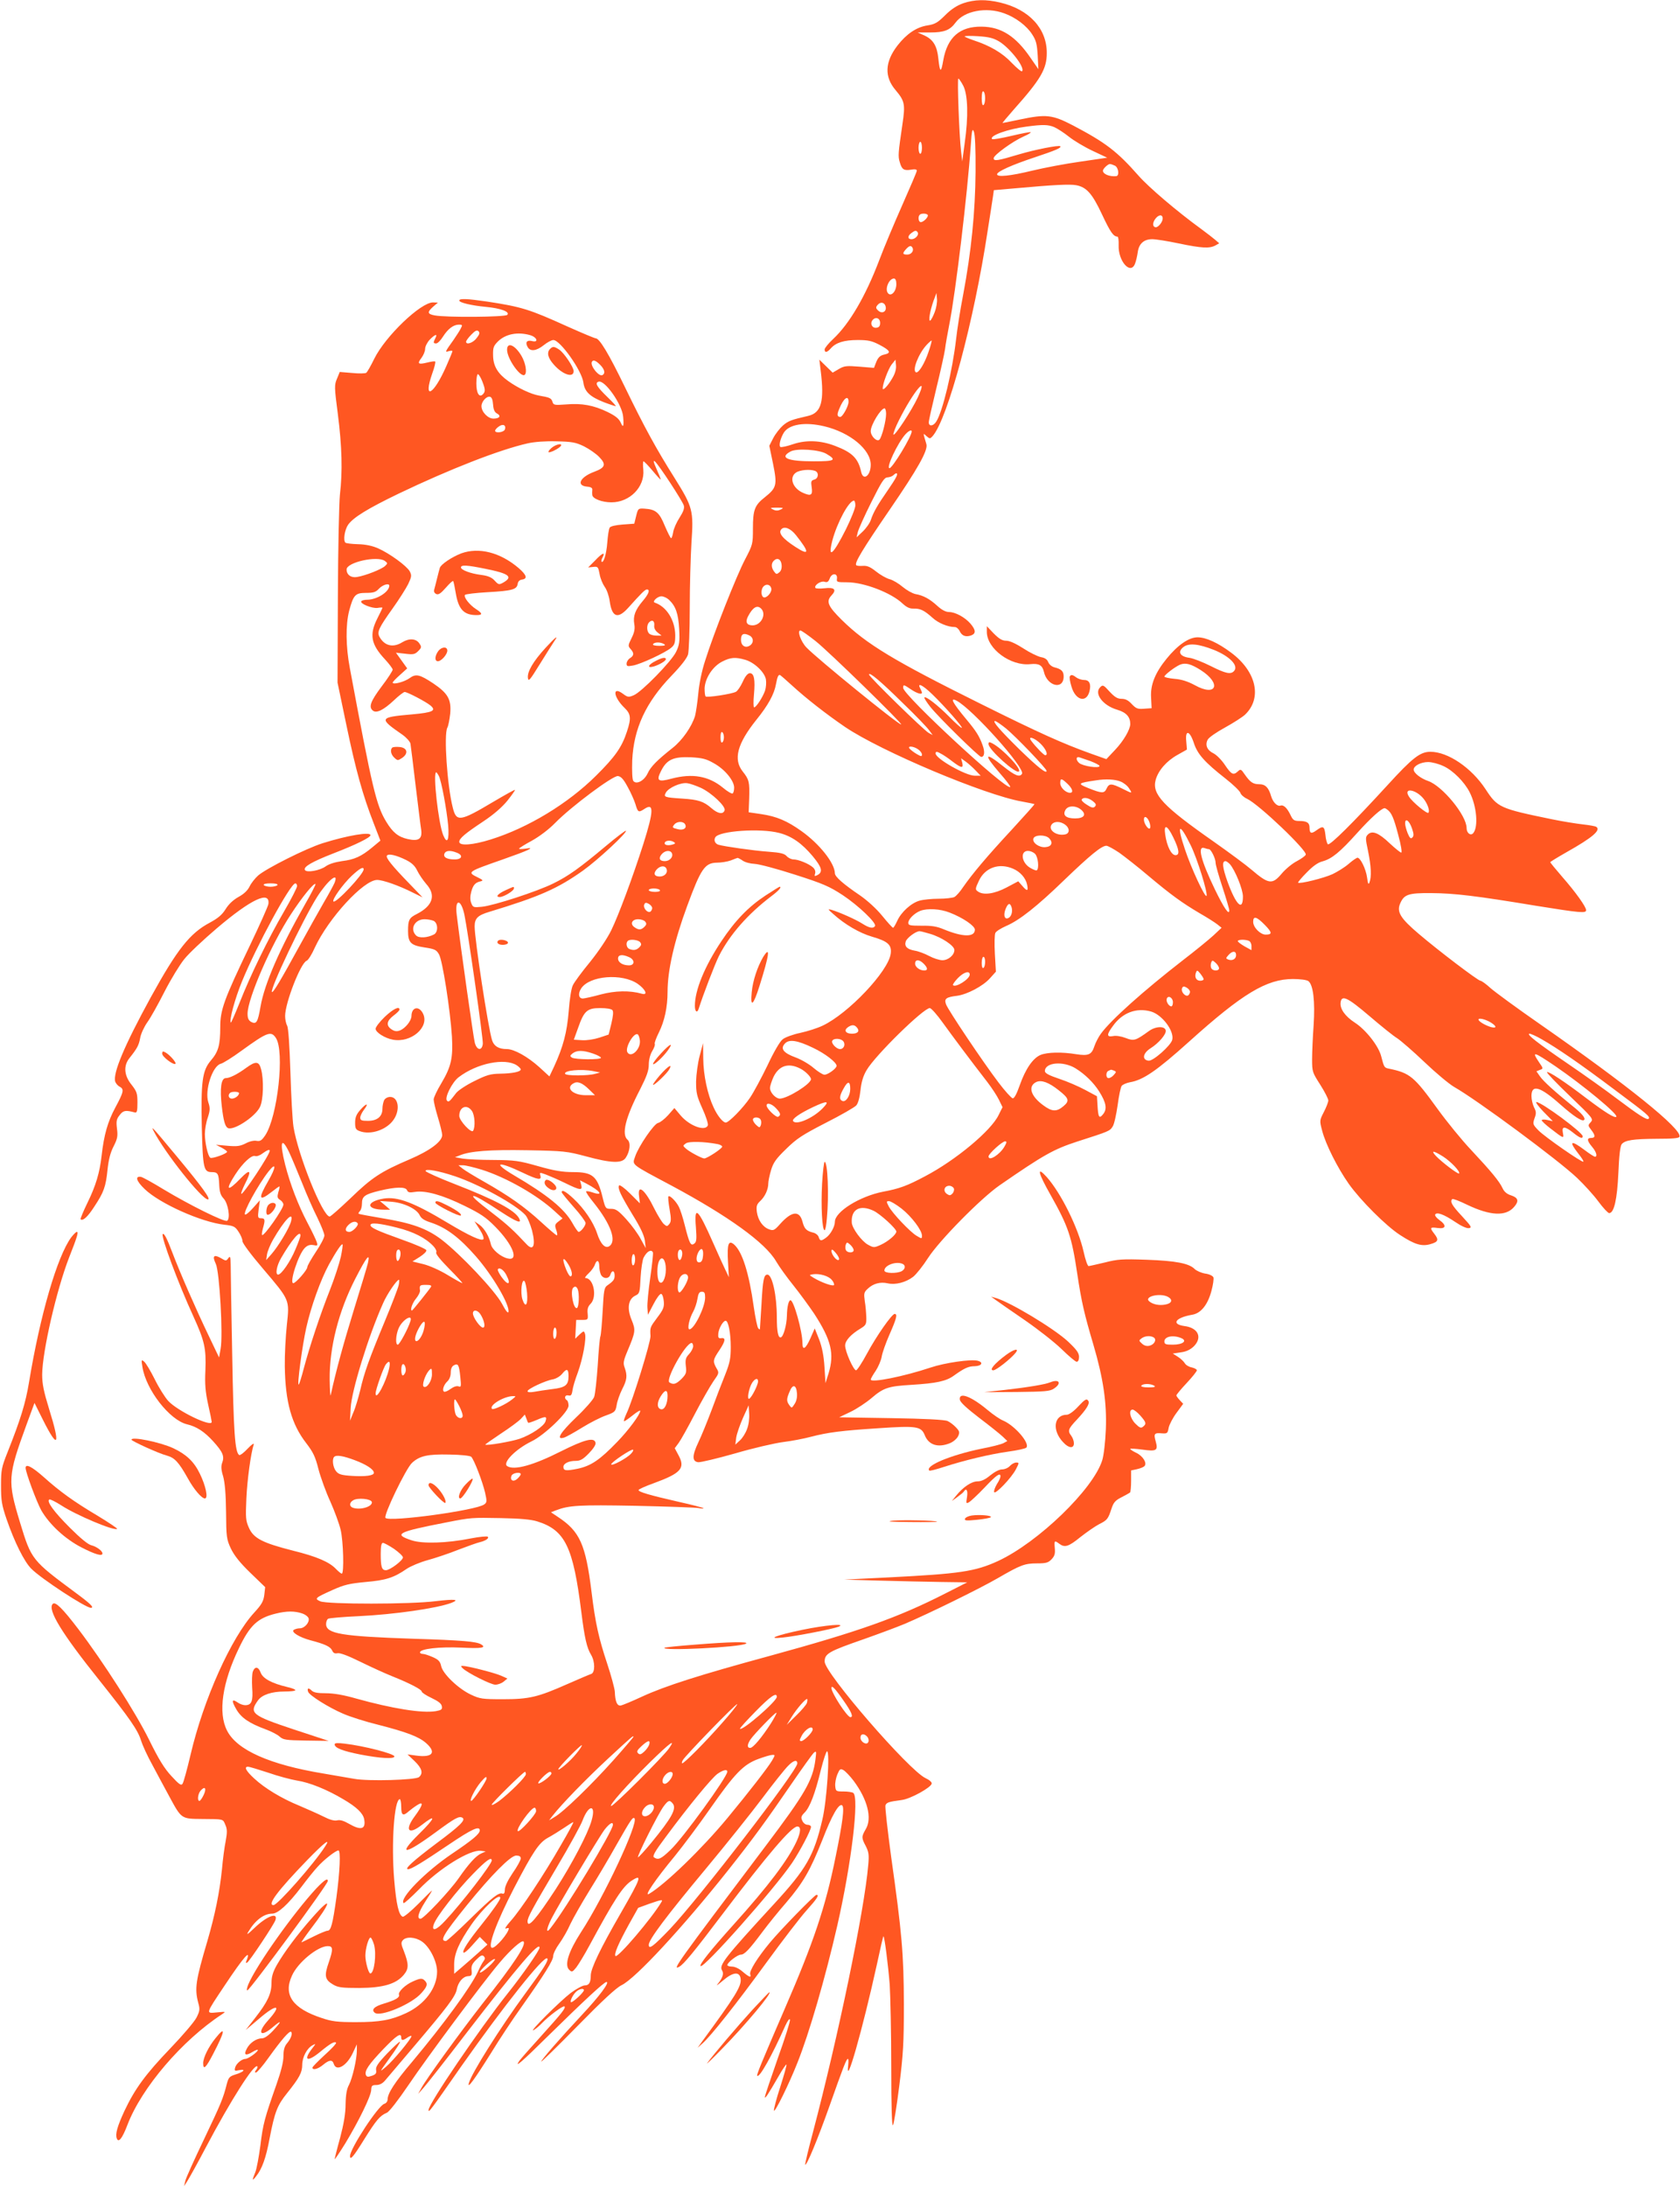 <?xml version="1.0" standalone="no"?>
<!DOCTYPE svg PUBLIC "-//W3C//DTD SVG 20010904//EN"
 "http://www.w3.org/TR/2001/REC-SVG-20010904/DTD/svg10.dtd">
<svg version="1.0" xmlns="http://www.w3.org/2000/svg"
 width="984pt" height="1280pt" viewBox="0 0 984 1280"
 preserveAspectRatio="xMidYMid meet">
<g transform="translate(0,1280) scale(0.1,-0.1)"
fill="#ff5722" stroke="none">
<path d="M5642 12781 c-37 -13 -71 -35 -106 -70 -44 -44 -60 -53 -105 -60 -63
-10 -121 -49 -174 -117 -75 -97 -78 -184 -11 -262 53 -63 57 -82 40 -197 -25
-171 -27 -189 -16 -224 12 -43 24 -51 67 -44 21 4 33 2 33 -6 0 -6 -39 -97
-86 -203 -47 -106 -108 -251 -135 -323 -80 -210 -174 -370 -268 -458 -28 -26
-51 -54 -51 -62 0 -21 14 -19 36 6 30 34 78 49 158 49 61 0 83 -5 127 -28 63
-33 71 -48 29 -57 -24 -5 -36 -16 -47 -42 l-14 -36 -85 7 c-76 6 -89 5 -121
-14 l-36 -21 -39 38 -39 38 8 -65 c22 -179 4 -246 -73 -264 -100 -23 -116 -29
-148 -56 -18 -16 -44 -49 -57 -74 l-23 -45 22 -106 c25 -124 21 -140 -48 -195
-60 -47 -70 -74 -70 -183 0 -91 -1 -95 -46 -181 -50 -95 -183 -431 -233 -590
-20 -60 -36 -138 -41 -195 -5 -53 -14 -112 -19 -131 -19 -63 -75 -143 -131
-187 -91 -72 -129 -110 -147 -150 -21 -44 -67 -67 -84 -43 -6 9 -8 58 -6 120
9 186 79 338 229 494 57 59 92 104 98 126 5 19 10 141 10 270 0 129 5 302 10
384 13 187 8 208 -98 377 -109 173 -178 299 -292 534 -95 196 -149 285 -171
285 -6 0 -80 31 -163 68 -225 102 -270 116 -473 147 -117 17 -163 19 -163 6 0
-12 70 -29 155 -37 88 -8 144 -29 126 -47 -13 -13 -357 -16 -425 -3 -43 8 -45
19 -9 51 l28 24 -29 1 c-72 0 -279 -198 -344 -330 -20 -41 -41 -78 -47 -82 -5
-4 -43 -5 -82 -1 l-73 6 -16 -39 c-16 -37 -16 -49 5 -209 24 -188 28 -334 12
-470 -5 -49 -11 -317 -12 -595 l-2 -505 52 -249 c55 -264 96 -411 160 -575
l39 -101 -47 -39 c-65 -54 -105 -72 -179 -81 -41 -6 -76 -17 -95 -31 -33 -24
-111 -38 -121 -21 -11 18 40 48 166 97 132 51 218 93 218 107 0 21 -133 -1
-280 -47 -98 -31 -329 -147 -378 -189 -18 -16 -41 -45 -50 -64 -11 -23 -33
-44 -64 -61 -31 -17 -58 -42 -76 -71 -21 -34 -45 -54 -93 -80 -117 -62 -191
-156 -346 -437 -155 -283 -223 -445 -208 -494 4 -10 15 -24 26 -29 27 -15 24
-30 -26 -123 -44 -82 -66 -158 -80 -282 -11 -98 -34 -175 -82 -273 -25 -51
-43 -95 -41 -98 13 -12 42 14 81 75 55 83 67 116 77 217 6 56 16 97 35 134 23
45 26 61 20 105 -5 43 -3 55 16 79 21 27 34 30 89 15 12 -3 15 8 15 58 0 55
-4 65 -35 105 -43 53 -48 110 -12 155 46 58 55 75 63 118 4 24 23 65 42 92 19
26 64 107 101 180 37 72 89 157 115 189 25 32 112 114 191 181 201 171 313
223 302 142 -2 -13 -51 -123 -109 -244 -152 -317 -173 -375 -173 -477 0 -105
-11 -144 -56 -196 -49 -58 -58 -123 -52 -393 6 -237 11 -259 58 -259 36 0 41
-9 44 -75 2 -42 8 -61 26 -80 26 -28 41 -117 20 -130 -15 -9 -221 93 -372 184
-62 38 -122 71 -132 73 -37 6 -28 -24 21 -71 88 -85 332 -194 467 -209 54 -6
63 -10 83 -41 13 -19 23 -43 23 -55 0 -12 49 -78 120 -161 159 -187 156 -180
140 -330 -7 -66 -13 -174 -12 -241 3 -209 39 -339 126 -451 39 -51 53 -78 71
-151 13 -49 44 -135 70 -191 25 -56 52 -130 60 -164 16 -66 21 -257 7 -257 -5
0 -19 12 -33 26 -39 42 -113 74 -255 109 -177 45 -229 72 -256 133 -19 42 -20
59 -15 172 5 111 26 263 43 316 3 11 -13 -1 -35 -24 -22 -24 -45 -41 -50 -38
-25 16 -33 132 -41 586 -5 261 -9 499 -9 529 -1 47 -3 52 -14 37 -12 -17 -14
-17 -44 1 -41 23 -51 12 -29 -34 22 -47 43 -418 28 -498 l-9 -50 -62 130 c-73
152 -166 364 -212 485 -31 82 -48 115 -56 107 -12 -12 92 -291 179 -480 66
-145 76 -188 71 -317 -4 -82 0 -126 16 -200 12 -52 21 -98 21 -102 0 -33 -201
64 -255 123 -19 21 -55 78 -79 127 -24 48 -52 95 -62 103 -16 13 -17 11 -10
-31 21 -134 159 -311 261 -336 56 -13 102 -43 153 -99 57 -63 68 -88 53 -127
-7 -19 -6 -41 6 -79 10 -37 16 -104 17 -209 1 -146 3 -159 28 -213 20 -41 52
-82 114 -142 l87 -84 -5 -45 c-5 -38 -15 -56 -59 -104 -135 -147 -297 -507
-373 -832 -20 -85 -41 -162 -47 -170 -8 -12 -20 -4 -65 45 -41 44 -74 97 -131
213 -78 158 -268 455 -414 647 -93 122 -135 163 -150 148 -33 -33 52 -172 275
-450 177 -222 224 -290 242 -350 8 -26 37 -90 66 -142 28 -53 73 -136 100
-186 71 -131 69 -130 191 -131 130 -1 122 1 137 -35 11 -24 11 -44 2 -93 -7
-33 -17 -108 -22 -166 -14 -136 -41 -268 -86 -422 -68 -230 -75 -276 -53 -360
11 -38 9 -48 -10 -86 -12 -24 -81 -105 -154 -181 -144 -150 -207 -236 -268
-365 -42 -91 -55 -136 -45 -162 10 -27 32 0 62 79 83 218 321 496 554 648 24
16 24 16 -29 11 -67 -6 -69 -13 43 155 115 173 161 224 128 144 -3 -9 -1 -12
6 -7 14 8 157 223 165 248 17 49 -50 24 -122 -45 -42 -40 -50 -45 -36 -22 40
67 91 105 139 105 34 0 93 54 170 155 33 44 76 98 96 119 36 41 107 96 122 96
14 0 9 -122 -12 -277 -22 -157 -32 -193 -52 -193 -7 0 -42 -14 -78 -32 -36
-18 -69 -34 -74 -36 -5 -3 19 32 52 76 125 163 132 206 12 70 -88 -99 -166
-204 -209 -279 -23 -41 -31 -68 -31 -105 0 -62 -23 -111 -94 -202 l-57 -73 77
65 c107 92 139 85 52 -11 -65 -73 -43 -100 30 -37 53 45 54 36 1 -21 -27 -29
-50 -45 -66 -45 -32 0 -71 -27 -88 -61 -19 -36 -7 -43 33 -19 18 11 32 16 32
12 0 -12 -57 -52 -72 -52 -22 0 -55 -28 -61 -51 -5 -19 -3 -21 24 -15 43 8 26
-11 -21 -25 -35 -11 -41 -17 -51 -53 -22 -88 -35 -118 -134 -326 -57 -119
-107 -229 -110 -245 l-7 -30 21 33 c11 18 60 105 107 195 145 274 283 491 301
473 3 -3 0 -12 -7 -21 -9 -11 -9 -15 -1 -15 6 0 40 39 74 87 76 106 123 160
132 151 10 -9 -2 -42 -25 -68 -14 -17 -20 -38 -20 -74 0 -34 -14 -89 -41 -166
-69 -196 -79 -231 -94 -357 -9 -67 -22 -138 -30 -157 -20 -48 -19 -54 5 -23
35 44 58 108 79 222 30 155 45 193 102 264 72 90 89 121 89 166 0 45 28 98 61
115 20 11 20 10 -5 -22 -52 -69 -25 -78 49 -17 58 48 84 63 93 54 4 -4 -26
-36 -66 -72 -39 -36 -72 -69 -72 -74 0 -17 32 -9 62 16 36 30 55 32 63 5 15
-46 76 -11 111 64 l24 51 0 -35 c0 -52 -26 -163 -46 -202 -13 -23 -19 -57 -20
-113 0 -55 -11 -117 -32 -197 -18 -64 -32 -121 -32 -125 0 -4 28 37 62 92 77
127 151 277 152 313 1 25 5 29 30 29 19 0 36 9 50 25 12 14 90 106 174 205
192 226 239 288 247 329 8 43 36 76 66 78 21 1 24 5 21 34 -3 25 3 39 28 63
24 24 34 29 43 20 9 -9 9 -16 -1 -29 -7 -9 -22 -37 -33 -62 -44 -93 -197 -302
-385 -527 -103 -121 -144 -185 -144 -221 0 -11 -9 -22 -19 -25 -35 -9 -201
-262 -201 -306 0 -27 20 -4 83 98 70 112 92 139 133 156 14 6 65 72 125 160
110 163 441 608 536 719 63 75 129 133 139 123 18 -18 -52 -126 -241 -365
-128 -164 -329 -440 -358 -494 l-18 -33 31 35 c17 19 129 161 247 315 306 397
433 545 433 506 0 -16 -97 -156 -189 -271 -162 -204 -461 -643 -461 -679 0
-18 7 -9 194 259 248 352 482 646 501 628 10 -10 -19 -57 -129 -206 -146 -199
-315 -467 -330 -524 -11 -39 34 23 131 178 47 77 127 198 178 269 135 191 185
271 185 297 0 13 16 46 36 73 20 28 49 78 64 113 16 34 66 122 111 195 45 72
118 195 161 272 83 146 94 162 104 153 25 -26 -178 -460 -314 -668 -72 -112
-97 -190 -69 -218 16 -16 19 -15 42 13 13 17 48 74 77 128 146 270 195 345
246 379 66 43 58 20 -64 -192 -117 -203 -174 -321 -174 -362 0 -41 -10 -58
-35 -58 -13 0 -49 -20 -82 -44 -64 -49 -250 -234 -218 -218 11 6 34 25 50 42
39 41 124 104 131 97 9 -9 -15 -39 -137 -174 -62 -68 -119 -133 -127 -144 -33
-48 14 -7 172 149 205 201 324 312 338 312 21 0 -41 -83 -143 -192 -130 -139
-239 -264 -239 -274 0 -4 96 90 213 209 144 147 226 223 257 238 82 39 359
339 623 671 147 185 227 295 371 505 65 95 125 178 133 185 15 12 15 8 9 -40
-16 -123 -60 -199 -291 -505 -522 -691 -551 -732 -507 -708 26 14 85 85 252
306 266 351 406 515 440 515 22 0 21 -31 -4 -86 -50 -109 -163 -259 -371 -490
-135 -150 -200 -232 -192 -241 17 -17 431 449 537 605 46 69 110 190 110 210
0 6 -9 12 -20 12 -12 0 -25 10 -31 24 -9 19 -7 27 14 48 30 30 61 110 95 250
15 59 31 108 36 108 18 0 -1 -291 -28 -402 -49 -209 -93 -286 -283 -492 -290
-315 -323 -358 -304 -388 12 -20 4 -44 -28 -83 -9 -10 6 0 33 23 59 51 99 55
104 10 5 -43 -30 -100 -227 -368 l-25 -35 28 25 c50 44 198 231 373 471 94
129 200 267 237 308 62 69 76 91 58 91 -11 0 -210 -204 -273 -280 -73 -88
-122 -167 -115 -185 8 -22 -5 -18 -44 15 -20 18 -46 30 -62 30 -15 0 -28 4
-28 9 0 15 60 61 79 61 21 0 49 29 128 135 33 44 95 121 138 170 100 117 141
189 211 365 57 147 97 216 116 204 15 -10 4 -98 -38 -302 -59 -293 -129 -500
-297 -887 -137 -317 -167 -389 -162 -394 13 -13 84 113 165 294 14 30 25 44
27 34 2 -8 -30 -111 -72 -227 -41 -117 -75 -218 -75 -225 0 -13 16 10 80 121
23 41 44 71 46 69 3 -3 -14 -62 -36 -131 -23 -70 -39 -132 -37 -139 5 -13 88
155 137 279 69 172 163 495 234 804 83 363 130 754 93 777 -6 4 -32 8 -57 8
-43 0 -45 1 -48 31 -2 18 4 48 12 68 14 33 18 36 36 26 11 -6 38 -34 60 -63
81 -109 109 -218 71 -282 -26 -45 -26 -51 0 -100 17 -34 20 -51 14 -113 -22
-261 -176 -1003 -324 -1563 -27 -101 -47 -186 -45 -188 8 -9 75 153 143 345
79 223 98 274 107 274 4 0 4 -16 2 -35 -18 -151 84 206 168 588 19 89 36 163
38 164 6 6 28 -169 37 -282 4 -66 9 -282 9 -480 0 -240 4 -354 10 -343 6 9 22
112 37 230 23 184 27 249 27 478 -1 295 -11 413 -75 866 -21 155 -36 289 -33
298 7 17 19 21 95 31 51 6 172 73 176 96 2 8 -14 22 -36 32 -96 44 -591 615
-591 682 0 47 24 60 228 131 85 30 193 70 241 90 141 60 439 206 546 268 133
77 157 86 229 86 53 0 66 4 85 24 18 19 22 33 19 65 -4 45 -2 47 26 26 32 -24
54 -18 124 39 37 29 86 63 109 75 48 24 53 30 73 91 12 37 23 49 59 67 24 12
46 25 50 28 3 4 6 34 6 68 l0 61 33 7 c19 4 39 12 45 18 17 17 -8 59 -48 78
-19 9 -35 19 -35 23 0 3 32 1 70 -4 84 -12 94 -6 79 48 -13 45 -8 51 36 47 32
-2 34 0 40 33 4 19 25 59 46 87 l39 53 -20 21 c-11 12 -20 24 -20 28 0 4 27
37 60 72 33 35 60 69 60 75 0 6 -14 13 -30 17 -17 3 -35 14 -41 25 -6 10 -24
27 -40 37 l-30 19 47 7 c32 4 56 16 76 35 52 52 26 109 -55 119 -79 11 -53 49
45 66 51 8 91 57 113 138 10 36 15 73 12 81 -4 9 -24 19 -48 22 -23 4 -51 16
-62 27 -33 33 -111 48 -282 54 -142 5 -170 3 -244 -16 -47 -11 -90 -21 -95
-21 -6 0 -19 37 -29 83 -32 142 -133 345 -217 439 -60 66 -51 25 24 -107 103
-183 123 -241 156 -463 24 -159 40 -230 94 -412 58 -197 79 -340 73 -495 -3
-74 -12 -152 -21 -181 -52 -169 -375 -481 -610 -590 -135 -62 -225 -75 -641
-96 l-260 -13 210 -6 c116 -3 278 -7 360 -8 l150 -2 -130 -66 c-277 -141 -503
-221 -1025 -364 -412 -112 -613 -176 -750 -239 -58 -27 -114 -50 -124 -52 -22
-3 -33 23 -35 81 -1 18 -21 93 -45 165 -49 148 -69 235 -91 416 -35 282 -68
357 -199 443 l-39 26 28 11 c78 30 135 33 465 27 185 -4 351 -10 370 -13 19
-4 33 -4 30 -1 -3 3 -67 20 -144 37 -171 39 -236 58 -236 69 0 5 41 23 91 41
156 57 184 87 144 161 l-23 43 23 31 c12 16 55 93 95 170 40 77 89 162 108
190 34 48 35 50 18 78 -22 40 -21 48 19 107 35 53 37 73 7 68 -13 -2 -17 4
-15 26 2 30 28 76 43 76 16 0 30 -72 30 -154 0 -66 -5 -92 -34 -165 -19 -47
-55 -140 -79 -206 -25 -66 -59 -150 -77 -187 -37 -78 -37 -112 0 -116 14 -1
112 22 217 52 106 31 232 60 280 66 49 6 122 20 163 31 100 26 180 36 395 50
224 15 250 11 271 -40 23 -59 79 -76 149 -47 19 8 40 26 47 41 10 22 8 29 -13
51 -13 14 -35 31 -49 37 -16 8 -136 14 -330 17 l-305 5 65 31 c36 17 92 54
124 81 71 61 99 70 236 78 144 9 202 21 247 54 60 43 85 55 122 55 41 1 53 23
17 32 -41 10 -193 -12 -276 -40 -156 -52 -350 -91 -350 -70 0 5 13 28 29 51
15 23 31 60 35 82 3 22 24 81 46 131 41 93 48 120 30 120 -16 0 -106 -128
-162 -232 -29 -54 -58 -98 -64 -98 -15 0 -64 110 -64 145 0 29 34 66 91 100
31 19 34 25 33 65 -1 25 -4 68 -9 95 -6 45 -5 52 18 73 32 30 73 41 117 31 44
-10 105 5 148 38 18 14 58 64 88 111 66 102 308 348 419 425 259 179 317 211
455 256 187 60 190 61 207 88 9 13 21 69 29 124 7 55 18 107 24 114 7 8 28 17
49 21 77 13 157 68 346 238 312 281 454 366 607 366 44 0 81 -5 91 -12 29 -22
40 -119 31 -258 -5 -69 -9 -159 -9 -200 0 -73 2 -77 48 -149 26 -41 47 -82 47
-92 0 -9 -12 -40 -26 -67 -25 -49 -26 -50 -10 -110 20 -78 89 -216 156 -311
69 -97 218 -246 300 -299 86 -56 128 -69 180 -53 45 13 48 25 20 61 -27 35
-25 39 20 33 50 -7 55 15 10 47 -17 12 -27 26 -24 32 10 16 52 0 116 -43 35
-24 68 -39 81 -37 20 3 15 10 -40 70 -59 63 -72 86 -57 100 3 4 42 -11 87 -33
136 -65 227 -69 275 -13 30 34 25 54 -18 68 -23 7 -40 21 -49 41 -19 41 -67
99 -184 224 -55 58 -143 166 -198 242 -136 188 -161 209 -282 234 -30 6 -30 7
-47 72 -15 61 -91 157 -155 198 -57 37 -88 81 -83 118 6 46 40 30 168 -79 69
-59 142 -118 164 -131 21 -14 93 -76 159 -139 66 -63 144 -128 173 -145 136
-77 613 -430 721 -533 40 -38 96 -99 124 -137 28 -38 57 -69 64 -69 29 0 47
82 54 236 4 102 11 156 19 167 20 24 66 31 206 32 92 0 130 3 133 12 15 45
-303 301 -816 658 -134 93 -265 189 -291 212 -26 24 -53 43 -59 43 -14 0 -246
176 -362 275 -105 89 -129 127 -109 175 23 55 47 64 183 63 136 -1 262 -16
612 -74 261 -42 295 -45 295 -26 0 19 -60 104 -139 194 -39 45 -71 84 -71 87
0 2 42 28 93 57 155 87 206 131 176 150 -7 4 -42 10 -78 14 -36 4 -118 17
-181 30 -307 63 -319 69 -389 176 -82 125 -220 219 -323 219 -60 0 -105 -35
-252 -196 -198 -216 -338 -356 -349 -345 -5 5 -12 30 -14 55 -6 51 -13 55 -53
26 -30 -22 -40 -18 -40 16 0 29 -16 39 -60 39 -29 0 -37 5 -49 30 -21 45 -42
66 -61 60 -19 -6 -44 19 -55 55 -14 50 -34 70 -68 70 -38 0 -54 11 -87 58 -20
30 -24 32 -39 18 -27 -25 -38 -20 -76 36 -19 29 -49 59 -66 68 -38 18 -52 48
-36 80 7 14 51 44 102 72 49 27 102 61 117 75 102 97 67 253 -81 363 -76 57
-147 90 -197 90 -51 0 -117 -46 -181 -125 -67 -82 -96 -153 -91 -228 l3 -62
-44 -3 c-38 -3 -47 1 -72 27 -20 22 -37 31 -60 31 -24 0 -40 10 -70 42 -36 40
-40 41 -55 26 -38 -37 16 -108 100 -132 53 -16 76 -42 76 -84 -1 -33 -39 -98
-89 -151 l-51 -54 -93 33 c-161 58 -294 117 -642 290 -506 251 -671 350 -815
492 -81 80 -93 108 -60 143 32 34 18 49 -41 42 -27 -3 -51 -2 -53 2 -10 15 32
43 53 36 16 -5 23 -1 31 20 12 33 47 31 42 -2 -3 -20 1 -21 60 -21 98 0 258
-61 325 -125 23 -21 41 -30 64 -29 39 1 62 -10 111 -54 34 -31 90 -54 131 -54
9 0 22 -11 28 -24 13 -28 36 -36 67 -25 29 11 28 31 -4 69 -32 37 -89 68 -126
68 -18 0 -42 12 -67 35 -46 42 -83 62 -129 70 -19 4 -52 23 -75 42 -22 19 -57
40 -76 45 -20 5 -56 26 -81 46 -34 27 -52 34 -77 32 -17 -1 -35 0 -38 4 -12
12 37 93 196 325 164 239 225 347 215 383 -21 71 -21 67 1 47 19 -16 20 -16
35 0 89 101 243 676 322 1198 15 94 29 186 32 206 l5 36 127 11 c221 20 318
25 355 18 61 -11 95 -50 152 -172 49 -104 66 -128 90 -129 5 0 8 -22 7 -50 -4
-93 70 -177 96 -108 6 15 13 46 16 68 7 49 36 75 85 75 20 0 90 -11 156 -25
134 -28 179 -30 213 -12 l23 13 -23 20 c-13 11 -50 40 -83 64 -143 104 -307
244 -366 311 -126 143 -193 194 -383 294 -123 64 -158 68 -315 35 -52 -11 -96
-20 -99 -20 -2 0 27 35 65 78 158 177 194 238 194 331 1 143 -103 256 -273
296 -84 20 -151 18 -216 -4z m240 -59 c67 -24 133 -74 164 -124 23 -35 28 -57
32 -123 l4 -80 -45 65 c-87 128 -173 183 -287 184 -128 2 -201 -62 -225 -196
-13 -77 -20 -75 -29 9 -7 73 -30 111 -79 134 l-42 19 73 0 c82 0 116 13 149
58 50 68 179 93 285 54z m-31 -164 c65 -39 155 -155 135 -175 -3 -4 -30 18
-60 49 -54 58 -128 101 -223 132 -29 10 -53 20 -53 23 0 3 35 4 79 1 61 -4 88
-10 122 -30z m-209 -260 c27 -53 31 -179 8 -338 l-14 -105 -7 60 c-11 94 -23
425 -16 425 4 0 17 -19 29 -42z m128 -73 c0 -19 -4 -37 -10 -40 -6 -4 -10 12
-10 40 0 28 4 44 10 40 6 -3 10 -21 10 -40z m405 -169 c18 -8 57 -33 87 -57
29 -23 91 -60 138 -82 l85 -40 -157 -23 c-86 -12 -213 -36 -283 -53 -128 -31
-205 -39 -205 -21 0 16 87 55 220 99 126 42 158 56 150 65 -8 8 -149 -20 -240
-47 -127 -38 -150 -42 -150 -23 0 18 110 98 175 127 26 11 45 23 42 25 -2 3
-53 -7 -112 -21 -60 -14 -111 -23 -114 -19 -19 19 92 59 201 73 97 13 126 12
163 -3z m-461 -261 c-2 -237 -25 -467 -73 -722 -17 -87 -35 -203 -41 -258 -21
-183 -79 -425 -116 -482 -17 -28 -44 -30 -44 -5 0 11 20 99 44 198 24 98 47
202 51 229 3 28 15 93 25 145 37 184 107 771 126 1050 6 88 9 101 18 80 7 -16
11 -101 10 -235z m-314 140 c0 -19 -4 -35 -10 -35 -5 0 -10 16 -10 35 0 19 5
35 10 35 6 0 10 -16 10 -35z m1131 -105 c21 -12 26 -59 7 -61 -39 -4 -78 12
-78 32 0 11 29 39 41 39 6 0 19 -5 30 -10z m-1098 -287 c9 -9 -22 -43 -40 -43
-13 0 -18 31 -6 43 8 9 38 9 46 0z m1377 -22 c0 -20 -25 -51 -40 -51 -18 0
-21 22 -6 45 20 30 46 33 46 6z m-1435 -81 c9 -15 -14 -40 -36 -40 -24 0 -24
19 -1 36 21 16 29 17 37 4z m-31 -89 c11 -18 -6 -41 -30 -41 -28 0 -30 7 -7
32 18 20 29 23 37 9z m-94 -214 c0 -43 -31 -75 -49 -53 -20 24 6 86 35 86 9 0
14 -12 14 -33z m225 -163 c-9 -24 -21 -47 -26 -50 -13 -8 -2 57 19 116 l17 45
3 -34 c2 -19 -4 -54 -13 -77z m-287 28 c4 -28 -24 -40 -45 -19 -14 13 -14 19
-3 32 18 22 44 15 48 -13z m-33 -92 c0 -18 -6 -26 -21 -28 -26 -4 -40 24 -23
45 18 21 44 11 44 -17z m-2456 -32 c-6 -13 -26 -43 -43 -68 -51 -71 -51 -73
-27 -65 11 3 21 3 21 0 0 -4 -16 -43 -36 -88 -75 -171 -138 -203 -82 -42 13
35 20 66 17 69 -2 3 -24 0 -47 -6 -53 -13 -60 -7 -33 28 11 15 21 38 21 52 0
14 12 38 27 54 31 32 48 37 33 9 -13 -26 -13 -31 5 -31 8 0 26 18 39 39 30 47
62 71 94 71 20 0 22 -2 11 -22z m94 -55 c-20 -29 -63 -44 -63 -23 0 6 14 25
31 42 22 23 33 28 42 19 8 -8 6 -18 -10 -38z m310 16 c42 -11 55 -46 13 -35
-30 7 -41 -7 -26 -34 15 -29 51 -25 95 10 21 17 46 30 56 30 40 0 167 -179
176 -249 7 -54 39 -83 120 -115 37 -14 68 -24 70 -23 1 2 -20 25 -48 52 -63
61 -76 83 -54 91 36 14 140 -134 145 -206 5 -56 0 -67 -14 -34 -11 24 -31 40
-78 63 -81 39 -150 52 -242 44 -69 -5 -74 -4 -80 15 -7 22 -16 26 -80 37 -46
8 -123 44 -181 86 -60 43 -86 87 -87 148 -1 46 2 56 29 83 44 43 114 57 186
37z m2336 -97 c-23 -69 -59 -128 -74 -121 -24 10 15 110 63 161 14 15 27 26
29 25 1 -2 -6 -31 -18 -65z m-1924 -77 c26 -26 32 -50 14 -60 -20 -13 -75 56
-62 78 8 13 23 7 48 -18z m1711 -79 c-25 -44 -56 -76 -56 -59 0 27 33 114 52
139 l23 29 3 -33 c2 -22 -5 -48 -22 -76z m-2402 -16 c19 -48 20 -62 4 -78 -21
-21 -38 7 -38 64 0 30 4 54 9 54 5 0 16 -18 25 -40z m2552 -95 c-34 -74 -138
-233 -143 -218 -2 6 12 44 33 85 82 164 176 277 110 133z m-2488 -43 c2 -29 9
-45 23 -52 26 -14 15 -30 -21 -30 -32 0 -70 39 -70 73 0 26 29 59 49 55 11 -2
17 -17 19 -46z m2082 16 c0 -25 -35 -88 -48 -88 -19 0 -21 14 -6 48 25 62 54
83 54 40z m220 -70 c0 -41 -25 -137 -39 -151 -15 -15 -51 20 -51 50 0 36 59
133 81 133 5 0 9 -15 9 -32z m-2233 -92 c-7 -17 -57 -23 -57 -7 0 6 10 17 22
25 25 18 44 7 35 -18z m1871 19 c151 -36 272 -136 272 -225 0 -64 -44 -97 -56
-42 -17 79 -52 114 -152 152 -85 33 -169 36 -245 11 -37 -13 -71 -20 -76 -17
-11 7 0 51 20 84 31 49 124 64 237 37z m512 -30 c0 -29 -113 -215 -130 -215
-22 0 48 148 93 198 19 21 37 29 37 17z m-1920 -87 c30 -15 71 -43 90 -63 42
-43 35 -62 -29 -86 -84 -31 -108 -81 -43 -87 24 -2 33 -8 31 -20 -1 -9 -1 -23
0 -29 2 -22 58 -43 112 -43 108 0 196 90 187 190 -3 28 -2 50 1 50 4 0 28 -25
54 -56 26 -31 47 -54 47 -50 0 3 -11 31 -25 62 -18 40 -20 53 -9 43 22 -18
160 -229 169 -257 5 -16 -2 -36 -25 -72 -17 -26 -34 -64 -37 -84 -3 -20 -9
-36 -12 -36 -4 0 -20 33 -37 72 -32 79 -53 97 -120 101 -36 2 -37 1 -48 -43
l-11 -45 -68 -5 c-41 -3 -71 -10 -76 -18 -5 -8 -11 -47 -14 -87 -5 -68 -22
-124 -34 -112 -2 3 0 15 7 26 17 33 -3 25 -45 -20 l-40 -40 30 3 c27 3 29 0
37 -42 4 -25 18 -58 30 -75 12 -16 25 -53 29 -83 13 -94 47 -107 107 -41 80
89 100 109 111 109 20 0 11 -26 -24 -67 -44 -52 -58 -88 -50 -135 5 -28 1 -49
-16 -83 -21 -42 -21 -46 -6 -63 22 -24 21 -39 -3 -54 -11 -7 -20 -21 -20 -32
0 -16 5 -17 38 -11 45 8 187 74 222 103 21 17 25 29 25 74 -1 88 -51 168 -120
191 -17 6 16 37 39 37 12 0 32 -9 44 -20 40 -38 55 -81 60 -172 4 -75 1 -93
-18 -133 -27 -56 -202 -235 -248 -254 -30 -13 -36 -12 -64 9 -64 47 -55 -21
11 -84 36 -35 39 -60 13 -138 -30 -92 -70 -148 -181 -258 -164 -163 -398 -305
-616 -373 -105 -33 -185 -39 -185 -14 0 20 33 48 140 119 62 41 111 84 142
122 26 33 46 61 44 63 -2 2 -59 -30 -127 -70 -195 -116 -216 -119 -237 -34
-33 129 -53 428 -32 468 6 10 13 48 17 83 7 82 -13 118 -99 176 -80 53 -102
58 -139 31 -30 -22 -99 -40 -99 -26 0 4 19 24 43 45 l42 38 -33 46 -33 46 54
-6 c48 -6 57 -4 77 16 19 19 20 24 7 43 -19 30 -60 33 -101 8 -54 -34 -105
-21 -134 33 -14 28 -3 52 77 164 38 53 79 118 92 144 20 43 21 50 9 74 -18 32
-118 105 -186 135 -32 14 -72 23 -117 24 -37 1 -70 5 -74 9 -14 14 -4 76 16
105 31 43 114 94 294 181 303 145 593 258 757 295 39 9 106 14 170 12 91 -2
112 -6 160 -29z m1420 -44 c63 -37 51 -44 -74 -44 -154 0 -204 21 -135 58 36
19 167 11 209 -14z m-66 -100 c24 -9 20 -45 -5 -51 -18 -5 -20 -11 -15 -44 7
-46 -3 -54 -47 -35 -64 26 -87 91 -45 120 23 16 83 21 112 10z m475 -36 c-6
-13 -30 -50 -53 -83 -55 -79 -81 -124 -95 -167 -6 -19 -28 -50 -48 -69 l-36
-34 7 30 c4 17 39 95 79 175 61 122 76 145 95 146 13 1 28 6 35 13 19 19 28
12 16 -11z m-239 -166 c0 -16 -25 -78 -55 -139 -76 -151 -108 -178 -80 -67 28
105 97 234 127 234 4 0 8 -13 8 -28z m-437 -24 c-17 -8 -29 -8 -45 0 -20 9
-18 11 22 11 40 0 42 -2 23 -11z m89 -150 c81 -102 80 -123 -3 -69 -76 49
-103 83 -82 104 18 19 54 4 85 -35z m-2408 -151 c17 -12 17 -15 2 -29 -19 -19
-115 -57 -165 -65 -35 -6 -61 13 -61 44 0 42 180 82 224 50z m2324 -23 c2 -19
-3 -36 -14 -44 -14 -12 -18 -12 -30 5 -17 23 -18 47 -2 63 21 21 43 9 46 -24z
m-2298 -122 c0 -36 -73 -82 -129 -82 -16 0 -32 -4 -35 -9 -9 -14 63 -43 95
-39 16 3 29 3 29 1 0 -2 -13 -30 -30 -63 -48 -95 -37 -151 44 -238 25 -27 46
-55 46 -61 0 -7 -29 -52 -65 -99 -65 -87 -77 -120 -51 -141 21 -17 62 3 123
60 28 27 57 49 63 49 16 0 121 -55 150 -78 38 -31 16 -42 -106 -53 -195 -17
-197 -22 -57 -119 24 -17 44 -40 47 -52 2 -13 16 -122 30 -243 15 -121 29
-239 33 -262 7 -53 -15 -68 -78 -54 -57 13 -88 38 -127 102 -58 96 -81 191
-213 899 -24 126 -25 253 -4 335 25 93 36 105 98 105 44 0 58 4 77 25 22 23
60 34 60 17z m2238 -18 c3 -23 -31 -59 -47 -49 -15 9 -14 48 1 63 18 18 42 10
46 -14z m-60 -116 c33 -33 0 -98 -50 -98 -34 0 -44 19 -27 52 28 54 54 69 77
46z m-626 -99 c-2 -15 6 -30 20 -41 l23 -18 -30 0 c-17 0 -36 5 -43 12 -15 15
-15 51 0 66 18 18 33 8 30 -19z m945 -91 c75 -59 515 -488 501 -488 -18 0
-492 385 -555 451 -33 35 -55 99 -35 99 6 0 46 -28 89 -62z m-386 32 c25 -14
24 -46 -2 -60 -25 -14 -49 2 -49 35 0 36 16 43 51 25z m-501 -50 c11 -7 3 -10
-28 -10 -26 0 -41 4 -37 10 8 13 45 13 65 0z m3221 -34 c91 -37 144 -91 118
-122 -19 -23 -49 -17 -138 28 -46 23 -102 45 -124 48 -55 7 -71 34 -37 62 32
26 90 20 181 -16z m-2748 -57 c53 -14 115 -72 123 -115 3 -18 1 -48 -5 -66
-13 -38 -52 -98 -64 -98 -4 0 -5 33 -1 74 8 89 1 126 -24 126 -12 0 -27 -17
-42 -51 -13 -28 -31 -54 -40 -58 -24 -13 -170 -35 -177 -27 -4 4 -6 25 -6 48
3 60 48 128 103 156 49 25 77 27 133 11z m2670 -61 c124 -79 92 -159 -35 -88
-41 22 -78 34 -119 37 -32 3 -59 9 -59 13 0 10 63 58 92 70 32 13 64 4 121
-32z m-1745 -193 c74 -71 143 -143 154 -159 l21 -28 -23 12 c-28 15 -350 329
-350 342 0 18 67 -38 198 -167z m-650 104 c84 -77 202 -169 312 -244 212 -143
818 -398 1035 -436 39 -7 72 -14 74 -15 2 -2 -59 -69 -134 -151 -144 -155
-229 -256 -284 -335 -17 -26 -40 -52 -51 -58 -10 -5 -52 -10 -92 -10 -40 0
-90 -5 -111 -11 -49 -13 -109 -67 -132 -119 -10 -22 -21 -40 -24 -40 -4 0 -32
31 -63 69 -34 42 -87 90 -130 120 -99 67 -148 110 -148 130 -1 59 -89 171
-196 247 -84 60 -146 86 -234 99 l-75 11 3 80 c3 98 0 111 -38 159 -56 71 -32
162 80 302 69 85 105 151 115 209 8 42 13 54 22 54 3 0 35 -28 71 -61z m698
-24 c34 -23 64 -32 64 -19 0 3 -5 14 -10 25 -20 36 13 21 70 -34 72 -69 184
-197 173 -197 -5 0 -38 29 -73 65 -68 68 -137 122 -146 113 -2 -3 13 -27 34
-54 51 -64 286 -294 299 -294 19 0 23 29 8 69 -18 51 -38 83 -95 151 -81 97
-99 131 -57 109 93 -49 403 -395 383 -428 -14 -22 -42 -10 -110 44 -110 88
-117 72 -20 -40 37 -42 64 -78 61 -81 -22 -22 -627 538 -627 580 0 21 3 20 46
-9z m557 -229 c59 -49 237 -234 237 -248 0 -19 -51 21 -159 126 -114 112 -161
166 -143 166 6 0 35 -20 65 -44z m-1653 -51 c0 -13 -4 -27 -10 -30 -6 -4 -10
8 -10 30 0 22 4 34 10 30 6 -3 10 -17 10 -30z m2753 -35 c21 -64 64 -112 184
-206 45 -35 84 -73 88 -84 3 -11 21 -27 39 -35 70 -33 352 -302 344 -327 -2
-7 -26 -24 -52 -38 -26 -13 -66 -46 -88 -72 -56 -67 -77 -64 -178 22 -30 26
-130 100 -221 164 -299 209 -363 278 -340 362 15 54 63 110 128 146 l55 31 -4
49 c-7 70 21 62 45 -12z m-897 -4 c31 -31 45 -66 26 -66 -8 0 -55 48 -81 83
-25 33 18 20 55 -17z m-718 -32 c12 -8 22 -22 22 -30 0 -13 -5 -12 -31 3 -17
10 -35 24 -41 31 -16 18 22 16 50 -4z m135 -26 c12 -6 42 -26 66 -45 53 -40
65 -41 57 -7 l-7 26 28 -20 c15 -11 41 -34 57 -51 l30 -31 -35 0 c-53 0 -229
100 -229 130 0 13 7 13 33 -2z m-1332 -55 c64 -35 119 -102 119 -143 0 -16 -4
-31 -9 -34 -5 -3 -31 12 -57 34 -83 68 -178 85 -300 53 -81 -22 -92 -13 -61
47 33 65 72 82 173 78 67 -4 90 -9 135 -35z m2207 12 c28 -11 52 -23 52 -28 0
-16 -99 -1 -120 18 -20 18 -18 40 4 32 6 -2 35 -12 64 -22z m2067 -29 c55 -25
123 -93 153 -153 41 -80 52 -202 21 -239 -15 -18 -39 0 -39 30 0 74 -142 246
-225 275 -44 15 -85 47 -85 67 0 22 43 44 85 44 22 0 63 -11 90 -24z m-5885
-57 c15 -27 46 -195 55 -290 7 -87 -6 -113 -29 -57 -28 67 -62 368 -41 368 2
0 9 -9 15 -21z m1106 -64 c18 -32 39 -79 46 -102 14 -48 18 -50 53 -27 56 37
54 -13 -7 -206 -62 -194 -145 -417 -188 -505 -23 -47 -74 -123 -124 -185 -47
-57 -93 -119 -101 -137 -9 -18 -19 -83 -24 -151 -10 -123 -32 -208 -86 -325
l-27 -57 -60 55 c-68 61 -147 105 -189 105 -48 0 -76 17 -87 52 -23 72 -102
590 -102 666 0 47 18 65 85 85 294 89 401 136 550 242 88 63 260 223 251 233
-3 2 -56 -38 -118 -90 -154 -129 -220 -176 -308 -219 -95 -47 -348 -129 -417
-136 -50 -5 -53 -4 -63 22 -7 18 -7 39 0 65 11 41 24 55 55 62 17 4 14 8 -17
23 -63 31 -62 32 147 105 154 54 196 74 132 63 -21 -3 -37 -3 -37 0 0 3 33 24
74 46 45 25 100 66 138 105 93 95 337 277 367 274 18 -2 33 -18 57 -63z m2576
18 c30 -28 37 -53 15 -53 -25 0 -57 31 -57 56 0 31 7 30 42 -3z m311 13 c18
-7 41 -25 50 -40 21 -32 21 -32 -41 -1 -63 31 -76 31 -91 -1 -13 -29 -28 -28
-108 4 -64 26 -61 29 47 45 56 9 112 6 143 -7z m-2458 -37 c64 -30 148 -110
139 -132 -9 -25 -39 -20 -77 13 -46 40 -77 50 -171 56 -106 7 -110 9 -96 35
16 29 88 61 126 55 16 -2 52 -15 79 -27z m4234 -65 c23 -29 37 -71 27 -81 -7
-8 -93 62 -113 94 -37 56 41 44 86 -13z m-1938 -13 c19 -15 21 -22 12 -32 -9
-9 -20 -7 -47 11 -20 12 -34 26 -30 31 9 15 40 10 65 -10z m-70 -49 c35 -29
19 -52 -34 -52 -53 0 -74 18 -57 49 14 27 60 28 91 3z m1794 0 c25 -18 38 -47
64 -146 17 -62 24 -106 18 -106 -5 0 -36 25 -67 54 -65 62 -103 77 -128 52
-15 -15 -15 -22 1 -98 18 -87 21 -150 8 -183 -6 -15 -9 -7 -14 30 -7 50 -39
115 -56 115 -5 0 -29 -16 -53 -37 -23 -20 -66 -46 -93 -59 -49 -23 -194 -59
-202 -50 -2 2 20 29 50 59 37 38 66 59 94 66 54 15 101 53 205 169 76 84 140
142 158 142 3 0 10 -4 15 -8z m-1392 -76 c5 -15 6 -30 2 -34 -9 -10 -35 28
-35 51 0 27 22 16 33 -17z m1537 -34 c11 -32 12 -44 2 -54 -9 -9 -15 -3 -27
25 -8 20 -15 46 -15 58 0 34 24 17 40 -29z m-4256 21 c9 -21 -12 -34 -44 -26
-33 8 -35 10 -20 28 17 20 56 19 64 -2z m2224 1 c27 -19 29 -50 3 -57 -52 -13
-107 27 -80 59 15 18 49 18 77 -2z m634 -75 c35 -72 39 -104 13 -104 -24 0
-50 51 -60 119 -10 65 11 59 47 -15z m102 -46 c38 -77 100 -276 93 -296 -7
-17 -92 166 -127 273 -50 148 -33 160 34 23z m-2410 72 c74 -19 133 -61 196
-136 54 -65 61 -92 29 -110 -18 -9 -20 -8 -15 8 4 12 -1 26 -12 36 -24 22 -86
47 -114 47 -13 0 -31 9 -40 19 -13 15 -36 21 -105 26 -87 6 -262 31 -295 41
-20 6 -29 27 -18 44 23 37 263 54 374 25z m1581 -31 c24 -25 15 -49 -21 -52
-38 -4 -80 27 -71 51 8 22 70 23 92 1z m-2197 -23 c10 -6 7 -10 -13 -15 -28
-7 -49 0 -40 15 8 11 36 12 53 0z m2608 -62 c32 -23 109 -83 169 -134 137
-115 199 -159 300 -219 44 -25 91 -55 105 -66 l25 -20 -48 -45 c-26 -24 -107
-90 -180 -146 -228 -177 -420 -348 -479 -429 -14 -19 -31 -52 -38 -73 -16 -50
-35 -58 -106 -47 -84 14 -169 12 -209 -4 -45 -19 -88 -81 -122 -177 -19 -54
-33 -79 -42 -77 -8 2 -46 44 -83 93 -89 117 -294 422 -307 457 -12 33 0 42 65
50 59 8 150 56 191 101 l36 40 -6 105 c-3 58 -2 113 3 122 5 10 33 27 62 40
78 33 182 115 342 270 151 145 218 200 246 200 9 0 43 -19 76 -41z m525 21
c12 0 39 -55 39 -80 0 -12 18 -76 40 -142 22 -67 40 -128 40 -136 0 -32 -31
13 -84 122 -83 172 -105 259 -60 242 9 -3 20 -6 25 -6z m-4407 -20 c41 -15 33
-40 -11 -40 -46 0 -68 13 -60 34 7 18 34 21 71 6z m1262 -5 c8 -21 -14 -45
-42 -45 -31 0 -39 17 -18 41 20 23 52 25 60 4z m2126 -2 c18 -16 26 -87 10
-97 -4 -2 -22 5 -40 16 -50 31 -57 98 -11 98 13 0 31 -7 41 -17z m-3684 -36
c34 -17 52 -34 66 -63 10 -21 34 -56 52 -77 59 -65 40 -128 -54 -176 -46 -23
-52 -35 -52 -100 0 -68 16 -84 96 -96 60 -9 70 -14 85 -40 21 -35 66 -326 76
-481 7 -126 -4 -176 -62 -274 -25 -41 -45 -84 -45 -95 0 -12 11 -59 25 -105
14 -46 25 -92 25 -103 0 -38 -71 -91 -190 -142 -169 -72 -222 -107 -346 -227
-62 -59 -117 -108 -123 -108 -41 0 -185 358 -212 525 -6 39 -14 183 -18 320
-5 159 -12 258 -19 272 -7 12 -12 37 -12 57 0 76 91 310 126 323 9 3 31 38 48
77 80 172 286 396 365 396 34 0 128 -33 211 -75 l55 -27 -76 79 c-106 109
-140 153 -133 165 9 14 55 3 112 -25z m1972 -4 c14 -10 45 -18 70 -19 25 -1
131 -29 236 -63 166 -53 202 -69 280 -120 92 -61 200 -164 189 -181 -10 -16
-33 -12 -74 14 -39 25 -134 67 -181 81 -23 6 -22 4 10 -24 67 -61 155 -112
227 -133 94 -27 117 -48 110 -100 -14 -103 -248 -350 -399 -421 -29 -14 -88
-33 -130 -42 -43 -9 -90 -26 -104 -38 -16 -12 -52 -74 -89 -153 -35 -72 -81
-158 -103 -190 -40 -59 -123 -144 -141 -144 -17 0 -49 40 -71 88 -36 76 -60
189 -61 286 l-1 91 -20 -75 c-11 -41 -20 -109 -21 -150 0 -66 4 -85 37 -158
21 -46 35 -90 32 -98 -14 -38 -107 -4 -159 57 l-37 44 -37 -42 c-21 -23 -47
-43 -58 -45 -24 -4 -115 -137 -135 -197 -17 -51 -31 -40 215 -171 330 -177
547 -333 610 -441 19 -33 65 -96 102 -142 36 -45 91 -120 122 -166 100 -154
119 -234 84 -349 l-18 -57 -6 95 c-4 65 -14 115 -31 160 l-26 65 -25 -57 c-28
-63 -47 -75 -47 -29 0 69 -51 251 -70 251 -11 0 -20 -38 -21 -90 -1 -54 -20
-122 -35 -127 -16 -5 -24 31 -24 117 0 128 -27 250 -55 250 -21 0 -27 -28 -35
-175 -5 -77 -9 -142 -9 -144 -1 -3 -5 -1 -10 5 -5 5 -17 61 -26 124 -28 200
-67 322 -114 365 -34 30 -43 6 -37 -100 l5 -90 -19 40 c-11 22 -44 95 -74 163
-89 201 -111 221 -100 89 5 -68 4 -85 -9 -95 -21 -17 -29 -1 -56 106 -11 45
-27 94 -35 109 -16 32 -53 69 -61 61 -3 -3 0 -37 7 -76 10 -57 9 -73 -2 -86
-12 -15 -15 -15 -33 1 -10 10 -35 50 -54 88 -55 113 -100 149 -90 74 l5 -42
-58 58 c-31 31 -60 52 -64 47 -10 -16 9 -56 80 -173 46 -74 67 -120 71 -150
l5 -44 -29 53 c-15 29 -53 81 -84 115 -47 52 -62 62 -89 62 -33 0 -34 1 -50
65 -31 127 -58 150 -174 150 -62 0 -110 8 -205 35 -113 32 -137 35 -260 36
-75 0 -156 4 -181 8 l-45 8 28 11 c61 25 173 34 396 30 216 -4 231 -6 344 -36
147 -40 210 -42 232 -8 25 37 30 89 11 105 -37 31 -13 130 73 295 39 77 51
110 51 145 0 28 8 59 20 79 11 18 18 37 15 42 -3 5 8 35 24 67 33 66 51 148
51 239 0 125 39 296 115 502 80 217 103 252 174 253 25 0 62 6 81 13 19 8 37
14 40 15 3 0 17 -7 30 -16z m2853 -20 c31 -35 77 -148 77 -190 0 -89 -40 -51
-90 86 -30 84 -34 121 -12 121 5 0 16 -8 25 -17z m-3299 -29 c9 -22 -11 -44
-40 -44 -31 0 -39 17 -18 41 21 23 50 25 58 3z m2029 2 c43 -18 75 -55 83 -94
8 -39 0 -40 -29 -6 l-23 26 -68 -36 c-72 -38 -137 -47 -169 -23 -16 11 -15 16
7 63 36 76 117 105 199 70z m-3803 -4 c0 -28 -164 -202 -177 -188 -10 10 56
102 107 150 47 44 70 56 70 38z m-170 -78 c-6 -14 -34 -66 -64 -117 -29 -51
-93 -164 -141 -252 -110 -201 -156 -278 -162 -271 -14 14 179 420 264 556 62
97 129 152 103 84z m-335 -14 c-3 -5 -21 -10 -40 -10 -19 0 -37 5 -40 10 -4 6
12 10 40 10 28 0 44 -4 40 -10z m115 -6 c0 -9 -34 -76 -76 -148 -96 -165 -198
-376 -260 -533 -27 -67 -50 -120 -52 -118 -11 11 24 140 65 240 86 210 284
575 313 575 5 0 10 -7 10 -16z m47 -106 c-146 -256 -238 -465 -261 -599 -16
-92 -24 -106 -55 -90 -15 9 -21 21 -21 48 0 88 139 407 254 582 65 100 135
186 144 177 2 -3 -25 -56 -61 -118z m2078 82 c4 -6 -8 -10 -29 -10 -20 0 -36
5 -36 10 0 6 13 10 29 10 17 0 33 -4 36 -10z m-1145 -143 c20 -94 111 -730
108 -756 -5 -43 -35 -39 -47 6 -8 31 -82 552 -106 750 -12 94 25 94 45 0z
m1100 38 c0 -7 -5 -17 -11 -21 -16 -9 -43 21 -36 41 5 13 11 14 27 5 11 -6 20
-17 20 -25z m2105 5 c8 -26 -2 -57 -21 -64 -21 -8 -28 19 -14 54 14 35 26 38
35 10z m-363 -31 c78 -30 148 -78 148 -100 0 -45 -70 -44 -180 1 -42 18 -73
23 -132 22 -68 0 -78 2 -78 17 0 21 35 56 70 70 42 16 116 12 172 -10z m1846
-72 c44 -45 45 -57 5 -57 -31 0 -73 42 -73 75 0 36 20 31 68 -18z m-4867 23
c25 -14 26 -66 1 -79 -38 -20 -88 -23 -105 -6 -38 38 -8 95 50 95 19 0 43 -5
54 -10z m1238 -4 c9 -11 8 -18 -4 -30 -20 -20 -35 -20 -60 -2 -26 19 -13 46
23 46 16 0 35 -6 41 -14z m1667 -71 c69 -20 144 -70 144 -95 0 -30 -36 -60
-70 -60 -17 0 -52 11 -78 25 -26 14 -64 28 -84 31 -45 8 -62 25 -53 54 7 21
59 60 81 60 6 0 33 -7 60 -15z m-1697 -49 c9 -11 8 -18 -4 -30 -17 -17 -34
-20 -59 -10 -16 6 -22 35 -9 47 12 12 60 7 72 -7z m3565 8 c9 -3 16 -17 16
-31 l0 -24 -40 22 c-22 13 -40 26 -40 31 0 9 41 11 64 2z m-74 -84 c0 -23 -22
-35 -46 -26 -15 6 -15 8 1 26 23 26 45 26 45 0z m-3555 -12 c34 -15 34 -48 -1
-48 -36 0 -64 17 -64 40 0 23 25 26 65 8z m2085 -27 c0 -17 -4 -33 -10 -36 -6
-4 -10 8 -10 29 0 20 5 36 10 36 6 0 10 -13 10 -29z m-360 -11 c24 -24 26 -40
4 -40 -27 0 -54 20 -54 40 0 26 24 26 50 0z m1730 -27 c0 -18 -39 -17 -46 2
-4 8 -3 22 0 31 6 15 8 15 26 -1 11 -10 20 -24 20 -32z m-90 -64 c0 -5 -9 -9
-20 -9 -24 0 -35 22 -25 48 6 15 8 15 26 -7 10 -13 19 -27 19 -32z m-1370 27
c0 -26 -82 -78 -98 -62 -3 4 10 22 28 41 35 36 70 46 70 21z m-1945 -54 c47
-33 62 -69 24 -58 -70 20 -156 18 -239 -4 -47 -13 -94 -23 -105 -24 -26 -1
-31 28 -11 59 49 75 239 90 331 27z m3235 -47 c0 -7 -5 -17 -11 -21 -16 -9
-43 21 -36 41 5 13 11 14 27 5 11 -6 20 -17 20 -25z m-100 -61 c0 -13 -4 -24
-9 -24 -15 0 -33 29 -27 45 8 22 36 6 36 -21z m-3283 -46 c7 -9 4 -35 -6 -78
l-16 -65 -54 -18 c-31 -10 -75 -17 -102 -15 l-48 3 25 69 c35 100 53 116 130
116 37 0 65 -5 71 -12z m1936 -75 c60 -83 160 -217 260 -346 26 -34 57 -81 68
-104 l21 -43 -23 -46 c-44 -92 -251 -264 -430 -358 -105 -56 -151 -73 -248
-91 -136 -27 -281 -117 -281 -176 0 -28 -26 -75 -52 -93 -29 -21 -35 -20 -43
4 -3 11 -18 23 -33 26 -39 10 -51 22 -62 65 -18 66 -63 61 -131 -15 -33 -37
-39 -40 -64 -31 -37 13 -65 53 -72 102 -4 34 -1 44 20 64 28 26 47 68 47 103
0 12 7 47 16 77 13 44 29 67 88 124 62 61 94 82 232 153 89 45 169 91 179 102
11 12 20 45 25 89 5 48 16 85 36 118 50 86 333 363 370 363 8 0 43 -39 77 -87z
m1218 67 c65 -18 138 -114 125 -166 -9 -34 -113 -126 -139 -122 -39 5 -34 43
11 72 48 30 94 83 90 105 -5 27 -59 25 -98 -3 -79 -57 -88 -60 -137 -41 -26
10 -57 15 -74 11 -38 -7 -38 9 0 60 55 77 137 108 222 84z m1995 -67 c32 -21
30 -33 -4 -24 -35 11 -72 33 -72 44 0 12 46 0 76 -20z m-3716 -28 c17 -20 4
-35 -30 -35 -36 0 -49 19 -25 37 24 17 40 17 55 -2z m-3404 -60 c52 -79 10
-459 -62 -569 -21 -31 -30 -37 -52 -33 -15 3 -41 -3 -63 -15 -32 -16 -50 -19
-106 -14 l-68 6 33 -17 c17 -9 32 -20 32 -24 0 -11 -87 -42 -98 -35 -14 8 -32
88 -32 139 0 25 7 68 17 96 14 43 14 57 3 90 -22 69 24 212 73 225 13 3 68 37
121 76 152 110 174 118 202 75z m2132 -16 c4 -51 -52 -103 -73 -68 -16 24 34
114 59 106 6 -2 12 -19 14 -38z m5281 9 c93 -53 226 -144 428 -296 195 -145
210 -158 199 -170 -10 -9 -57 21 -186 118 -63 48 -191 139 -285 203 -183 125
-248 176 -226 177 7 0 39 -14 70 -32z m-4090 -12 c15 -18 4 -46 -19 -46 -21 0
-54 35 -45 49 9 16 50 14 64 -3z m-176 -39 c70 -33 137 -85 137 -105 0 -15
-50 -52 -71 -52 -10 0 -38 18 -63 39 -25 22 -73 50 -106 62 -71 26 -91 51 -63
81 24 27 73 20 166 -25z m-1290 -33 c26 -9 47 -20 47 -25 0 -12 -151 -11 -170
1 -13 9 -12 12 4 25 25 19 61 19 119 -1z m5638 -75 c162 -111 369 -282 356
-295 -9 -10 -65 25 -175 108 -127 97 -223 160 -231 153 -3 -4 57 -66 134 -140
135 -129 139 -134 122 -153 -17 -18 -16 -20 3 -45 25 -32 25 -47 0 -47 -27 0
-25 -16 5 -52 25 -29 33 -58 17 -58 -5 0 -33 18 -62 40 -80 60 -93 52 -36 -21
19 -24 33 -45 30 -48 -7 -7 -226 145 -263 183 -34 35 -34 38 -23 71 11 29 10
39 -3 64 -8 17 -15 46 -15 66 0 71 51 56 170 -50 77 -68 127 -101 138 -90 11
10 -12 38 -69 83 -101 82 -168 142 -189 172 l-21 30 20 8 c21 7 21 8 -4 44
-46 68 -34 65 96 -23z m-6084 6 c13 -9 23 -19 23 -24 0 -14 -49 -24 -121 -25
-56 -1 -78 -7 -152 -44 -47 -23 -95 -55 -106 -70 -38 -50 -43 -54 -53 -44 -16
16 30 108 68 137 107 82 271 115 341 70z m3273 -18 c55 -34 106 -84 138 -135
41 -65 48 -103 23 -133 -23 -29 -29 -19 -33 55 l-3 50 -69 37 c-37 20 -106 50
-152 65 -60 20 -84 33 -84 45 0 51 107 61 180 16z m-1615 0 c30 -14 65 -49 65
-63 0 -28 -137 -113 -182 -114 -25 0 -58 36 -58 62 0 12 10 42 21 66 32 65 86
83 154 49z m-1210 -16 l40 -8 -30 -8 c-42 -12 -169 -12 -175 0 -10 20 94 30
165 16z m3050 3 c14 -6 14 -8 -1 -25 -9 -11 -23 -19 -31 -19 -17 0 -17 37 0
43 6 3 13 6 14 6 1 1 9 -2 18 -5z m-324 -115 c60 -47 65 -62 28 -93 -40 -34
-67 -33 -117 4 -75 54 -93 112 -43 137 30 14 73 -1 132 -48z m-2751 5 l35 -34
-54 0 c-75 0 -120 42 -73 69 24 15 52 4 92 -35z m1530 3 c0 -40 -25 -78 -45
-71 -21 8 -19 30 7 75 24 44 38 42 38 -4z m-161 -113 c-56 -58 -157 -102 -174
-75 -7 12 38 44 116 81 85 40 101 38 58 -6z m-274 0 c28 -30 30 -40 13 -50
-11 -7 -68 47 -68 66 0 19 31 10 55 -16z m-1781 -16 c17 -24 21 -94 7 -116
-10 -17 -81 59 -81 87 0 53 45 71 74 29z m1692 -53 c4 -8 3 -22 0 -31 -6 -15
-8 -15 -26 1 -11 10 -20 24 -20 32 0 18 39 17 46 -2z m-253 -141 c15 -3 27
-10 27 -15 0 -11 -88 -69 -105 -69 -14 0 -86 38 -108 58 -18 16 -18 17 0 30
17 13 107 11 186 -4z m1680 -15 c-28 -48 -93 -88 -93 -57 0 15 80 88 97 88 11
0 10 -7 -4 -31z m-4188 -36 c15 -32 48 -112 75 -178 26 -66 66 -157 89 -202
22 -46 41 -92 41 -104 0 -12 -22 -55 -50 -96 -27 -41 -50 -81 -50 -89 0 -17
-68 -94 -82 -94 -25 0 30 169 67 206 16 16 30 20 50 17 25 -5 27 -4 20 18 -4
13 -29 65 -55 114 -53 101 -100 222 -130 339 -34 135 -22 168 25 69z m-115 12
c0 -23 -158 -261 -167 -252 -2 3 7 28 21 56 42 82 33 94 -25 34 -78 -81 -92
-71 -31 23 44 68 96 116 117 108 8 -3 27 3 42 15 28 20 43 26 43 16z m6871
-33 c46 -29 104 -90 95 -100 -6 -6 -101 66 -136 103 -31 33 -15 32 41 -3z
m-5388 -96 c88 -42 111 -45 102 -16 -6 19 -4 19 32 6 21 -8 72 -30 113 -50 90
-44 103 -45 94 -10 l-7 26 39 -20 c80 -42 102 -74 35 -51 -18 6 -34 9 -38 6
-3 -3 18 -34 46 -68 99 -124 135 -224 89 -253 -24 -15 -51 14 -71 76 -21 64
-76 145 -137 202 -46 43 -70 56 -70 38 0 -4 32 -43 70 -86 39 -43 70 -86 70
-94 0 -16 -28 -52 -41 -52 -4 0 -21 24 -37 53 -47 83 -145 163 -341 278 -130
77 -97 86 52 15z m-1492 -48 c-61 -105 -55 -123 20 -64 24 19 45 34 46 32 1
-1 -1 -17 -7 -34 -7 -27 -6 -35 11 -45 10 -6 19 -19 19 -27 0 -25 -115 -189
-125 -178 -3 2 0 20 5 39 14 49 13 59 -11 59 -19 0 -20 4 -14 53 l7 52 -40
-45 c-22 -25 -43 -42 -47 -38 -12 12 75 171 138 252 46 58 45 25 -2 -56z
m1251 66 c143 -45 326 -149 428 -244 l45 -41 -24 -18 c-21 -16 -23 -22 -13
-50 6 -17 8 -31 3 -31 -4 0 -46 36 -93 79 -97 89 -187 152 -333 235 -55 31
-111 65 -125 76 l-25 20 27 0 c15 0 64 -12 110 -26z m-158 -38 c143 -48 356
-165 413 -227 12 -13 29 -54 39 -90 23 -89 8 -125 -33 -80 -72 77 -110 113
-200 182 -95 73 -123 99 -108 99 12 0 68 -32 157 -91 95 -62 127 -74 108 -39
-25 47 -140 108 -374 199 -93 36 -171 71 -173 77 -5 16 76 2 171 -30z m2923
-72 c3 -8 -1 -22 -9 -30 -12 -12 -17 -12 -33 -1 -23 17 -14 47 15 47 11 0 23
-7 27 -16z m-3203 -10 c5 -13 15 -15 46 -10 62 10 162 -18 290 -81 94 -46 126
-67 180 -122 105 -106 143 -204 72 -186 -41 10 -91 53 -97 83 -10 45 -37 92
-67 114 l-29 20 31 -48 c18 -28 26 -52 21 -57 -12 -12 -80 19 -209 96 -198
119 -293 155 -375 142 -106 -18 -104 -65 3 -65 l35 0 -30 26 -30 25 61 -4 c74
-4 154 -41 172 -79 9 -19 27 -31 65 -43 91 -30 168 -88 265 -199 98 -112 198
-283 190 -324 -2 -11 -16 6 -38 48 -41 76 -242 289 -354 375 -86 65 -174 97
-353 126 -70 12 -130 23 -132 25 -3 3 1 10 7 16 7 7 12 26 12 44 0 42 16 54
103 75 95 23 153 24 161 3z m2897 -108 c58 -46 119 -126 119 -158 0 -19 -1
-19 -31 -1 -38 22 -143 133 -164 173 -14 28 -14 30 2 30 10 0 43 -20 74 -44z
m-165 -12 c40 -19 134 -105 134 -122 0 -17 -48 -58 -92 -78 -38 -17 -41 -17
-74 1 -37 20 -93 96 -95 129 -5 79 48 107 127 70z m-3411 -61 c-8 -37 -76
-149 -115 -193 l-31 -35 5 34 c3 18 19 57 35 85 67 116 122 173 106 109z m390
-13 c7 -12 -30 -50 -49 -50 -25 0 -28 18 -6 40 21 21 45 26 55 10z m230 -25
c97 -24 169 -61 214 -109 13 -14 20 -30 16 -36 -5 -8 25 -44 76 -96 46 -46 80
-84 77 -84 -4 0 -42 21 -85 47 -44 27 -106 55 -142 64 l-65 16 43 27 c23 15
41 32 38 39 -2 7 -66 35 -143 62 -148 53 -184 70 -184 85 0 16 52 11 155 -15z
m-565 -46 c0 -6 -13 -43 -30 -82 -29 -70 -82 -147 -101 -147 -18 0 -9 52 18
98 61 105 113 166 113 131z m3240 -86 c0 -18 -39 -17 -46 2 -4 8 -3 22 0 31 6
15 8 15 26 -1 11 -10 20 -24 20 -32z m-3004 -40 c-9 -39 -37 -126 -64 -194
-54 -136 -118 -327 -153 -459 -12 -47 -25 -88 -29 -93 -12 -14 20 226 44 333
28 125 84 280 133 370 42 76 74 123 79 117 3 -2 -2 -36 -10 -74z m348 3 c-3
-14 -10 -26 -15 -26 -10 0 -12 53 -2 63 13 13 24 -10 17 -37z m1650 1 c-3 -15
-10 -24 -15 -21 -11 6 -12 48 -2 57 13 13 24 -10 17 -36z m124 6 c-2 -27 -8
-39 -20 -41 -21 -4 -24 27 -8 59 17 31 31 22 28 -18z m796 -25 c-9 -14 -44 27
-44 51 1 12 7 9 25 -12 14 -16 22 -33 19 -39z m-1090 43 c3 -4 -4 -70 -15
-146 -11 -76 -19 -157 -17 -179 l3 -41 33 63 c18 35 38 62 45 59 7 -2 13 -22
15 -44 3 -33 -3 -48 -38 -94 -43 -58 -43 -57 -40 -109 1 -36 -105 -380 -141
-454 -10 -22 -17 -41 -14 -44 2 -2 24 13 49 33 26 21 46 33 46 28 0 -21 -68
-113 -134 -181 -103 -107 -154 -141 -232 -158 -70 -14 -84 -12 -84 11 0 20 32
35 72 35 27 0 43 9 77 44 27 28 42 51 39 62 -7 34 -64 19 -202 -50 -162 -82
-274 -113 -315 -87 -30 19 48 99 142 145 77 37 217 172 217 209 0 14 -4 29
-10 32 -18 11 -11 33 9 28 15 -4 20 2 24 29 2 18 16 65 31 104 30 83 52 203
42 229 -6 17 -8 16 -32 -6 l-25 -24 3 55 3 55 35 0 c34 0 35 1 32 37 -3 27 2
42 17 57 40 40 18 151 -30 151 -6 0 2 12 19 28 16 15 32 37 36 50 11 32 26 27
26 -9 0 -17 5 -39 10 -50 14 -25 47 -25 55 1 9 28 25 25 25 -5 0 -24 -7 -33
-44 -59 -17 -12 -20 -31 -26 -147 -4 -74 -10 -141 -13 -149 -4 -8 -11 -85 -16
-171 -6 -86 -15 -169 -21 -185 -6 -16 -53 -70 -105 -119 -93 -89 -121 -134
-72 -119 12 3 60 30 107 59 47 29 110 61 140 71 52 19 55 22 62 61 3 22 18 64
32 92 29 56 31 80 15 126 -10 26 -8 40 15 95 49 116 50 125 25 186 -28 67 -19
121 22 141 25 12 27 17 31 106 3 51 11 104 18 117 19 36 43 50 54 31z m-104
-40 c0 -17 -4 -33 -10 -36 -6 -4 -10 8 -10 29 0 20 5 36 10 36 6 0 10 -13 10
-29z m-1565 -23 c-4 -18 -41 -141 -82 -273 -61 -198 -103 -350 -136 -500 -3
-11 -5 30 -6 91 -2 187 52 399 150 590 67 130 88 156 74 92z m1745 -37 c0 -55
-23 -96 -40 -71 -13 20 -13 96 1 121 17 33 39 5 39 -50z m-570 27 c21 -35 26
-68 11 -68 -5 0 -16 18 -25 40 -27 67 -19 82 14 28z m1954 6 c22 -8 20 -31 -3
-44 -30 -15 -101 -13 -101 4 0 30 65 55 104 40z m-2319 -65 c31 -58 11 -67
-28 -12 -14 20 -24 40 -21 44 8 14 34 -3 49 -32z m1065 -16 c0 -23 -42 -93
-52 -87 -14 9 -9 68 7 91 17 24 45 21 45 -4z m842 -14 c10 -11 15 -25 13 -30
-6 -9 -72 14 -119 42 -28 17 -28 17 -5 21 39 6 93 -10 111 -33z m-2537 -31
c-4 -18 -40 -112 -80 -208 -92 -221 -122 -304 -145 -406 -11 -44 -28 -103 -40
-130 l-20 -49 4 75 c5 100 104 421 190 613 23 53 80 137 93 137 2 0 2 -15 -2
-32z m752 -45 c6 -70 -9 -92 -27 -38 -13 40 -4 123 12 107 5 -5 12 -37 15 -69z
m-563 35 c-12 -19 -107 -138 -111 -138 -13 0 2 44 23 69 14 17 25 38 24 48 -4
31 -1 33 36 33 25 0 33 -3 28 -12z m860 -14 c10 -25 7 -102 -4 -109 -20 -13
-42 99 -23 118 11 11 20 8 27 -9z m746 -48 c0 -56 -64 -186 -92 -186 -14 0 -1
63 22 103 10 18 21 51 25 75 5 32 11 42 26 42 15 0 19 -7 19 -34z m2711 4 c30
-17 23 -38 -15 -45 -35 -7 -72 0 -94 18 -35 28 61 52 109 27z m-4027 -102 c23
-36 31 -78 15 -78 -17 0 -59 60 -59 83 0 24 27 21 44 -5z m-410 -40 c-13 -43
-64 -138 -74 -138 -15 0 -12 55 4 94 21 51 85 90 70 44z m77 -56 c-11 -39 -36
-70 -47 -59 -9 9 3 48 27 87 26 41 35 28 20 -28z m779 -11 c0 -17 -4 -33 -10
-36 -6 -4 -10 8 -10 29 0 20 5 36 10 36 6 0 10 -13 10 -29z m3498 -29 c18 -12
4 -41 -25 -48 -16 -4 -31 0 -44 12 -19 17 -19 19 -3 31 20 15 53 17 72 5z
m157 -2 c43 -16 15 -40 -46 -40 -42 0 -49 3 -49 19 0 28 48 39 95 21z m-2855
-49 c0 -11 -11 -32 -24 -46 -20 -21 -23 -33 -19 -70 5 -39 2 -47 -25 -75 -32
-31 -47 -36 -71 -21 -25 16 95 231 130 231 5 0 9 -9 9 -19z m-1781 -131 c-18
-80 -79 -193 -79 -145 0 22 47 155 61 171 20 25 27 15 18 -26z m96 -20 c-4
-11 -11 -20 -16 -20 -10 0 -12 53 -2 64 11 11 25 -23 18 -44z m321 -28 c6 -56
5 -62 -10 -56 -11 4 -29 -2 -47 -15 -16 -12 -33 -19 -38 -16 -13 7 -2 41 20
61 11 10 19 30 19 50 0 21 6 37 18 43 25 14 31 3 38 -67z m-166 14 c0 -38 -30
-83 -48 -72 -12 7 6 65 29 93 17 19 19 17 19 -21z m800 -10 c0 -53 -18 -67
-96 -76 -38 -5 -86 -12 -106 -16 -24 -4 -38 -3 -38 4 0 13 105 62 148 69 19 4
42 17 55 33 27 33 37 29 37 -14z m1110 -31 c0 -20 -36 -92 -51 -101 -16 -9 -3
63 17 94 17 25 34 29 34 7z m2320 -25 c11 -7 2 -10 -33 -10 -30 0 -46 4 -42
10 8 13 55 13 75 0z m-2092 -44 c2 -23 -3 -47 -14 -63 -16 -25 -17 -26 -30 -8
-18 24 -18 37 1 81 18 45 39 40 43 -10z m-758 -15 c0 -46 -17 -83 -38 -79 -24
5 -26 38 -2 76 25 40 40 41 40 3z m-910 -21 c-36 -29 -110 -63 -118 -56 -20
20 68 74 123 75 18 1 18 -1 -5 -19z m-310 -40 c11 -21 20 -46 20 -55 0 -21
-27 -19 -40 4 -10 20 -14 91 -5 91 2 0 14 -18 25 -40z m1685 -135 c-8 -23 -27
-53 -42 -66 l-26 -24 5 40 c3 22 21 74 39 115 l34 75 3 -49 c2 -29 -3 -67 -13
-91z m2304 80 c35 -40 37 -48 16 -65 -12 -10 -20 -7 -45 18 -32 32 -41 82 -16
82 8 0 28 -16 45 -35z m-3585 -42 c2 -2 25 6 51 17 53 23 60 21 50 -9 -9 -28
-83 -78 -152 -102 -48 -16 -192 -41 -201 -34 -1 1 40 30 91 64 52 34 105 73
118 87 l23 25 9 -23 c4 -12 9 -24 11 -25z m602 -181 c-23 -26 -116 -76 -116
-62 0 12 121 93 128 85 3 -3 -2 -13 -12 -23z m-936 -18 c17 -17 66 -145 81
-209 12 -52 11 -59 -5 -70 -47 -35 -554 -104 -578 -79 -14 13 120 290 155 322
44 41 92 52 219 49 68 -1 122 -7 128 -13z m-682 -20 c67 -25 112 -54 112 -74
0 -16 -48 -23 -128 -18 -63 4 -79 9 -94 28 -18 22 -24 70 -11 83 12 13 52 7
121 -19z m972 -82 c0 -5 -9 -17 -20 -27 -23 -21 -45 -9 -34 18 6 17 54 24 54
9z m-872 -163 c5 -27 -69 -49 -112 -33 -21 8 -20 30 2 43 27 17 106 9 110 -10z
m968 -113 c164 -51 211 -148 259 -531 19 -152 32 -209 57 -250 24 -40 24 -104
1 -112 -10 -3 -73 -30 -139 -59 -174 -77 -224 -89 -379 -89 -120 0 -134 2
-187 27 -73 34 -165 122 -174 167 -6 27 -15 37 -48 52 -23 10 -49 19 -58 19
-10 0 -18 4 -18 9 0 21 115 34 243 28 118 -6 148 -1 115 19 -28 17 -111 24
-398 33 -418 14 -510 29 -510 86 0 13 5 27 12 31 7 4 87 11 178 15 209 10 459
46 544 78 51 20 20 23 -91 10 -145 -19 -636 -19 -677 -1 -36 16 -31 20 71 66
69 31 99 38 194 47 118 10 166 25 241 77 24 16 79 39 123 51 44 12 125 39 180
61 55 21 111 41 125 44 34 8 56 23 47 32 -4 4 -49 0 -100 -10 -139 -28 -283
-32 -346 -11 -109 36 -84 49 204 105 148 29 147 28 320 25 111 -2 176 -8 211
-19z m-838 -161 c28 -20 52 -42 52 -50 0 -18 -76 -75 -100 -75 -24 0 -30 20
-30 96 0 45 4 64 13 64 7 0 36 -16 65 -35z m-538 -378 c20 -7 36 -20 38 -30 5
-24 -25 -57 -52 -57 -12 0 -27 -4 -35 -9 -19 -12 33 -44 97 -61 84 -22 117
-37 127 -59 7 -16 16 -20 31 -17 14 4 62 -14 135 -50 63 -31 147 -69 187 -85
100 -40 172 -77 172 -89 0 -6 26 -23 58 -38 40 -19 58 -33 60 -49 3 -18 -3
-22 -36 -28 -80 -13 -254 15 -466 74 -73 21 -132 31 -177 31 -49 0 -72 4 -84
16 -18 18 -28 14 -20 -8 8 -21 119 -91 203 -127 40 -18 132 -47 205 -65 168
-43 240 -70 283 -108 62 -55 37 -86 -58 -73 l-51 7 41 -39 c44 -42 52 -72 26
-94 -21 -17 -297 -25 -379 -10 -33 6 -114 20 -180 31 -315 52 -507 137 -565
251 -54 104 -28 282 70 484 64 133 109 175 215 201 64 16 111 16 155 1z m3170
-509 c48 -68 60 -98 41 -98 -19 0 -111 142 -111 170 0 20 20 0 70 -72z m-390
21 c0 -26 -202 -201 -216 -187 -2 3 39 48 91 101 87 89 125 115 125 86z m176
-36 c-3 -10 -31 -43 -62 -73 l-56 -55 28 45 c30 49 85 112 92 106 2 -3 1 -13
-2 -23z m-499 -120 c-93 -106 -219 -233 -231 -233 -4 0 -2 8 3 18 14 26 313
334 319 328 2 -3 -38 -54 -91 -113z m288 0 c-53 -82 -104 -143 -121 -143 -19
0 -18 20 2 50 22 32 147 161 152 156 2 -3 -13 -31 -33 -63z m245 -35 c0 -17
-51 -68 -67 -68 -11 0 -11 6 2 30 20 39 65 66 65 38z m320 -43 c7 -8 10 -22 6
-30 -8 -22 -46 -1 -46 25 0 24 22 26 40 5z m-1370 0 c0 -3 -53 -65 -118 -138
-131 -146 -292 -302 -343 -331 l-33 -20 19 25 c58 74 197 216 325 335 146 135
150 138 150 129z m93 -44 c-3 -11 -16 -30 -29 -42 -19 -18 -27 -20 -37 -10 -9
10 -5 18 21 42 37 34 52 37 45 10z m116 -23 c-33 -48 -324 -338 -339 -338 -17
0 94 125 229 258 116 113 151 139 110 80z m-544 -32 c-35 -44 -105 -103 -105
-91 0 11 133 146 138 141 2 -3 -12 -25 -33 -50z m1147 -40 c-25 -42 -136 -185
-261 -336 -150 -181 -364 -388 -459 -444 -34 -20 36 83 152 223 47 58 140 182
205 275 144 206 195 259 282 291 35 13 72 24 82 24 18 1 18 0 -1 -33z m148
-17 c0 -42 -575 -788 -746 -969 -98 -102 -124 -122 -124 -92 0 30 101 165 336
447 119 143 267 328 330 412 63 84 130 168 150 188 32 33 54 38 54 14z m-3099
-54 c57 -20 133 -40 168 -46 74 -11 177 -53 271 -109 79 -46 116 -82 123 -117
11 -59 -18 -68 -89 -27 -31 18 -52 24 -69 20 -17 -4 -43 3 -82 23 -32 16 -94
43 -138 62 -106 43 -206 104 -266 160 -49 45 -61 69 -36 69 7 0 60 -16 118
-35z m2689 6 c0 -31 -261 -391 -333 -458 -56 -54 -71 -60 -96 -44 -11 7 3 33
70 122 137 185 267 342 301 367 33 23 58 29 58 13z m-1180 -15 c0 -16 -96
-111 -157 -157 -24 -17 -43 -27 -43 -21 0 9 185 192 195 192 3 0 5 -6 5 -14z
m150 5 c0 -14 -69 -65 -77 -58 -7 7 54 67 68 67 5 0 9 -4 9 -9z m710 -4 c0
-20 -30 -57 -46 -57 -19 0 -18 29 3 52 19 21 43 24 43 5z m-1090 -25 c0 -16
-79 -132 -90 -132 -13 0 21 68 55 109 28 32 35 37 35 23z m-1657 -97 c-9 -19
-20 -35 -25 -35 -14 0 -9 43 8 61 25 28 35 12 17 -26z m1157 -70 c0 -50 11
-56 44 -26 12 10 33 26 49 36 40 26 35 1 -13 -64 -62 -83 -38 -113 40 -52 88
69 81 42 -15 -52 -130 -128 -86 -125 95 8 117 86 139 98 159 86 20 -13 -16
-48 -152 -149 -137 -103 -191 -152 -167 -152 19 0 83 39 243 147 132 89 177
109 177 80 0 -20 -43 -56 -162 -136 -156 -105 -310 -262 -284 -289 4 -3 43 33
89 79 119 124 299 235 364 227 l28 -4 -25 -11 c-32 -14 -74 -60 -133 -145 -54
-77 -206 -238 -224 -238 -23 0 -13 36 27 99 22 34 40 63 40 66 0 2 -36 -33
-79 -77 -44 -44 -85 -78 -92 -76 -23 8 -38 72 -50 215 -18 214 0 473 33 473 4
0 8 -20 8 -45z m1590 20 c25 -30 -6 -85 -126 -231 -38 -46 -72 -83 -77 -84
-10 0 119 257 150 298 27 36 35 39 53 17z m-110 -22 c0 -23 -29 -53 -52 -53
-23 0 -24 27 -1 52 20 23 53 24 53 1z m-690 -23 c0 -19 -98 -126 -107 -117
-12 13 77 137 98 137 5 0 9 -9 9 -20z m325 -55 c-22 -78 -115 -254 -209 -400
-115 -176 -166 -235 -166 -190 0 23 26 71 172 318 73 122 140 245 150 272 36
96 81 96 53 0z m-181 -146 c-96 -168 -233 -375 -293 -442 -25 -28 -38 -48 -28
-44 9 3 17 4 17 1 0 -26 -75 -114 -97 -114 -31 0 24 149 128 350 112 215 146
265 198 294 26 14 69 41 96 59 28 19 51 34 53 32 2 -1 -31 -63 -74 -136z m306
121 c0 -35 -276 -492 -365 -604 -28 -37 -26 -8 4 53 45 88 279 479 313 524 29
36 48 47 48 27z m-1686 -127 c-64 -100 -278 -343 -302 -343 -39 0 24 84 197
263 102 105 141 134 105 80z m1146 -70 c0 -10 -21 -48 -47 -85 -29 -43 -46
-79 -46 -97 0 -19 -5 -27 -13 -24 -23 9 -58 -19 -190 -148 -72 -71 -136 -129
-142 -129 -38 0 -16 38 123 210 143 176 256 290 288 290 19 0 27 -5 27 -17z
m-170 -12 c0 -22 -175 -249 -273 -353 -51 -56 -82 -65 -66 -20 15 44 135 198
229 294 79 81 110 103 110 79z m50 -219 c0 -12 -48 -80 -110 -157 -75 -93
-115 -154 -105 -163 4 -4 27 15 51 43 l44 49 22 -22 23 -23 -50 -45 c-27 -24
-71 -63 -97 -85 l-48 -41 0 54 c0 64 28 128 101 234 66 95 169 190 169 156z
m944 -24 c-56 -95 -256 -329 -269 -316 -10 10 16 71 78 184 l55 98 63 23 c75
26 83 27 73 11z m-1683 -250 c15 -56 1 -168 -22 -168 -10 0 -29 66 -29 105 0
40 19 105 30 105 5 0 14 -19 21 -42z m280 19 c45 -30 89 -116 89 -176 0 -96
-72 -192 -181 -243 -88 -41 -154 -53 -294 -53 -109 0 -141 4 -200 24 -171 56
-227 135 -175 248 34 77 151 173 210 173 31 0 32 -18 6 -94 -28 -80 -24 -102
25 -131 29 -17 51 -20 154 -20 139 1 215 23 260 77 30 36 30 62 0 140 -16 39
-17 49 -6 62 19 23 73 20 112 -7z m390 -148 c-24 -22 -47 -37 -50 -33 -3 3 14
24 38 45 24 22 47 37 50 33 3 -3 -14 -24 -38 -45z m559 -137 c0 -13 -69 -76
-76 -70 -7 8 15 50 35 65 18 14 41 17 41 5z m-1070 -277 c0 -19 10 -19 38 1
12 8 22 11 22 7 0 -15 -107 -144 -150 -180 -40 -34 -39 -33 23 53 36 49 62 91
60 94 -3 3 -36 -28 -75 -68 -55 -58 -69 -79 -65 -98 3 -18 -2 -25 -25 -33 -23
-8 -30 -7 -35 5 -9 24 16 61 102 151 78 81 105 99 105 68z"/>
<path d="M2970 10753 c0 -54 82 -168 104 -146 14 14 4 69 -19 109 -38 65 -85
85 -85 37z"/>
<path d="M3222 10758 c-21 -21 -13 -53 21 -91 52 -60 117 -81 117 -39 0 23
-57 108 -85 126 -29 19 -37 20 -53 4z"/>
<path d="M3231 10179 c-13 -11 -21 -22 -18 -25 6 -7 63 22 72 36 11 18 -29 10
-54 -11z"/>
<path d="M2701 9561 c-55 -21 -120 -65 -125 -85 -2 -6 -9 -33 -16 -61 -7 -27
-14 -58 -17 -67 -3 -11 2 -20 13 -25 13 -5 27 5 55 37 21 24 40 42 43 39 3 -2
9 -33 15 -68 16 -97 47 -131 122 -131 37 0 36 10 -3 35 -37 24 -73 69 -65 83
4 5 63 12 132 16 145 8 172 16 177 48 2 15 11 24 26 26 33 5 27 26 -20 67
-108 92 -233 124 -337 86z m142 -90 c140 -28 164 -47 104 -81 -24 -13 -27 -13
-50 12 -17 19 -39 28 -78 33 -63 8 -119 29 -119 44 0 16 35 14 143 -8z"/>
<path d="M3195 9008 c-73 -80 -107 -139 -103 -175 3 -25 11 -15 71 82 38 61
75 120 84 133 28 40 6 23 -52 -40z"/>
<path d="M2566 8988 c-20 -28 -21 -58 -1 -58 20 0 55 40 55 62 0 26 -35 23
-54 -4z"/>
<path d="M3841 8932 c-45 -22 -54 -44 -13 -33 34 10 72 33 72 43 0 13 -23 9
-59 -10z"/>
<path d="M2297 8424 c-13 -13 -7 -41 13 -59 18 -17 21 -17 45 -1 39 26 31 60
-15 64 -20 2 -39 0 -43 -4z"/>
<path d="M5790 8445 c0 -32 161 -177 178 -160 16 15 -95 132 -155 164 -19 10
-23 9 -23 -4z"/>
<path d="M2964 7591 c-47 -21 -65 -41 -37 -41 23 0 83 36 83 50 0 13 3 13 -46
-9z"/>
<path d="M2917 7294 c-11 -12 3 -24 28 -24 13 0 26 4 29 9 10 15 -43 29 -57
15z"/>
<path d="M2254 6849 c-30 -29 -54 -60 -54 -70 0 -21 53 -55 101 -64 107 -20
215 73 177 152 -23 48 -67 40 -68 -13 0 -28 -36 -73 -68 -85 -18 -7 -31 -5
-48 6 -34 22 -30 50 11 81 19 14 35 30 35 35 0 22 -36 5 -86 -42z"/>
<path d="M2250 6361 c-5 -11 -10 -33 -10 -50 0 -46 -31 -71 -85 -71 -37 0 -45
3 -45 19 0 10 10 30 21 45 32 41 16 42 -20 1 -24 -27 -31 -45 -31 -76 0 -33 4
-41 26 -49 65 -25 161 8 201 69 38 57 26 131 -22 131 -14 0 -29 -8 -35 -19z"/>
<path d="M4484 7559 c-99 -65 -178 -146 -259 -268 -98 -147 -155 -286 -155
-378 0 -35 14 -45 23 -15 22 71 93 257 118 307 64 126 169 245 307 350 44 33
63 55 48 55 -2 0 -39 -23 -82 -51z"/>
<path d="M4470 7199 c-33 -56 -61 -139 -67 -206 -9 -93 9 -79 45 35 58 184 66
241 22 171z"/>
<path d="M3871 6634 c-29 -31 -49 -59 -46 -62 6 -7 59 42 87 81 36 50 12 39
-41 -19z"/>
<path d="M3866 6508 c-25 -29 -43 -54 -41 -57 6 -6 83 67 96 92 19 35 -10 16
-55 -35z"/>
<path d="M4815 5871 c-7 -130 0 -271 15 -271 4 0 10 30 13 68 13 136 5 332
-13 332 -4 0 -11 -58 -15 -129z"/>
<path d="M1443 6551 c-53 -39 -98 -61 -121 -61 -27 0 -35 -61 -23 -165 10 -84
19 -116 34 -126 30 -21 160 63 189 121 21 40 24 162 7 223 -12 46 -31 48 -86
8z m-43 -149 c0 -14 -23 -32 -42 -32 -18 0 -25 20 -11 33 9 10 53 9 53 -1z"/>
<path d="M9040 6294 l55 -56 -32 7 c-18 4 -33 3 -33 -2 0 -4 24 -27 53 -49 77
-59 78 -60 71 -24 -8 40 11 40 61 0 39 -31 55 -37 55 -20 0 22 -241 200 -271
200 -7 0 11 -25 41 -56z"/>
<path d="M3196 5893 c-13 -13 -5 -33 20 -49 31 -21 56 -5 34 21 -18 21 -46 36
-54 28z"/>
<path d="M1572 5748 c-13 -13 -17 -58 -4 -58 21 1 57 51 45 64 -10 10 -28 7
-41 -6z"/>
<path d="M2550 5761 c0 -12 141 -83 149 -75 8 7 -22 30 -81 60 -51 26 -68 30
-68 15z"/>
<path d="M2727 4112 c-32 -33 -50 -82 -31 -82 14 0 80 107 72 116 -3 2 -21
-13 -41 -34z"/>
<path d="M2510 4107 c0 -14 91 -110 98 -103 8 9 -11 49 -40 82 -31 35 -58 45
-58 21z"/>
<path d="M2710 3036 c28 -27 165 -96 191 -96 15 0 37 8 49 18 l22 18 -38 17
c-39 17 -196 57 -224 57 -12 0 -12 -2 0 -14z"/>
<path d="M1481 3017 c-5 -12 -6 -55 -4 -94 6 -79 -3 -103 -41 -103 -12 0 -32
7 -44 16 -35 24 -37 10 -8 -40 29 -50 76 -82 171 -117 33 -12 70 -31 83 -43
21 -19 37 -21 155 -23 l132 -2 -204 67 c-247 82 -263 96 -210 170 23 33 81 52
154 52 36 0 65 3 65 8 0 4 -22 13 -50 19 -88 21 -140 49 -153 83 -13 36 -34
39 -46 7z"/>
<path d="M1960 2591 c0 -21 46 -39 152 -60 114 -22 198 -27 198 -11 0 16 -179
62 -292 75 -40 5 -58 4 -58 -4z"/>
<path d="M2420 1204 c-45 -19 -90 -62 -83 -79 5 -16 -21 -31 -87 -51 -58 -17
-77 -36 -55 -54 32 -27 218 51 273 115 35 39 39 54 20 73 -15 15 -25 15 -68
-4z"/>
<path d="M5780 9102 c0 -99 140 -202 256 -189 49 5 69 -6 78 -44 19 -86 116
-109 116 -28 0 30 -13 43 -53 53 -16 4 -31 16 -37 30 -6 16 -19 26 -43 30 -19
4 -65 26 -103 51 -44 28 -80 45 -100 45 -24 0 -42 11 -73 42 l-41 43 0 -33z"/>
<path d="M6266 8841 c-3 -5 1 -32 10 -60 23 -80 87 -97 105 -28 11 43 0 67
-30 67 -15 0 -36 7 -47 15 -22 17 -31 18 -38 6z"/>
<path d="M950 6633 c0 -18 67 -69 78 -59 6 7 -35 54 -60 67 -14 8 -18 6 -18
-8z"/>
<path d="M900 6180 c65 -126 282 -400 318 -400 19 0 -33 72 -181 250 -148 178
-154 184 -137 150z"/>
<path d="M417 5558 c-82 -112 -182 -454 -247 -848 -20 -122 -50 -219 -126
-410 -35 -88 -38 -103 -38 -195 0 -87 4 -112 32 -195 47 -136 104 -250 145
-291 57 -58 318 -229 349 -229 22 0 -1 23 -85 85 -261 193 -263 196 -329 412
-75 247 -73 273 38 577 l46 125 49 -98 c89 -178 104 -153 37 61 -32 104 -41
148 -41 203 1 135 84 496 158 686 47 119 56 149 45 149 -5 0 -20 -15 -33 -32z"/>
<path d="M5830 5193 c13 -10 90 -63 170 -118 80 -55 178 -132 219 -172 41 -40
80 -73 87 -73 9 0 14 11 14 29 0 22 -14 42 -64 89 -84 78 -344 234 -426 256
l-25 7 25 -18z"/>
<path d="M5894 4871 c-69 -51 -103 -91 -76 -91 17 0 103 68 131 103 22 28 -10
21 -55 -12z"/>
<path d="M6152 4710 c-31 -13 -129 -29 -268 -45 l-119 -13 190 1 c164 2 195 4
218 20 47 31 32 58 -21 37z"/>
<path d="M5622 4608 c2 -15 40 -50 113 -106 61 -46 122 -95 138 -110 l27 -26
-22 -12 c-13 -7 -71 -22 -130 -33 -179 -37 -332 -100 -305 -128 3 -3 41 7 84
21 117 38 270 75 378 90 53 7 101 18 106 23 24 24 -66 129 -136 159 -18 7 -59
35 -91 62 -97 81 -169 107 -162 60z"/>
<path d="M6312 4565 c-23 -25 -51 -45 -63 -45 -77 0 -89 -92 -21 -162 32 -35
62 -37 62 -5 0 13 -7 32 -15 43 -23 30 -19 41 34 97 54 58 75 92 66 107 -10
17 -19 12 -63 -35z"/>
<path d="M770 4374 c0 -8 160 -81 207 -93 46 -13 69 -37 123 -133 35 -64 81
-118 100 -118 21 0 5 75 -30 146 -34 70 -79 112 -155 148 -75 35 -245 70 -245
50z"/>
<path d="M5915 4220 c-10 -11 -30 -20 -46 -20 -16 0 -43 -14 -69 -35 -29 -24
-52 -35 -74 -35 -35 0 -84 -32 -126 -84 l-25 -31 32 23 c18 13 35 27 38 32 15
24 25 7 19 -31 -6 -38 -6 -41 12 -31 10 6 51 44 91 86 68 72 93 90 93 65 0 -7
-9 -27 -21 -45 -11 -19 -19 -40 -16 -47 6 -16 103 85 128 135 19 37 19 38 1
38 -11 0 -27 -9 -37 -20z"/>
<path d="M150 4209 c0 -26 64 -198 92 -249 48 -83 140 -168 236 -217 80 -41
122 -53 122 -35 0 15 -34 40 -65 48 -19 4 -65 42 -126 103 -93 93 -138 154
-120 165 4 3 36 -13 69 -34 90 -59 313 -152 328 -138 2 3 -49 37 -113 76 -140
83 -222 142 -319 229 -67 59 -104 78 -104 52z"/>
<path d="M5691 3930 c-19 -3 -36 -11 -39 -19 -4 -11 9 -12 69 -6 41 4 78 11
82 15 11 10 -66 17 -112 10z"/>
<path d="M5230 3900 c-45 -5 -14 -7 99 -8 90 -1 162 0 160 2 -8 7 -196 11
-259 6z"/>
<path d="M4699 3261 c-154 -32 -214 -56 -114 -45 73 7 293 50 326 63 51 21
-77 10 -212 -18z"/>
<path d="M4067 3174 c-93 -7 -172 -15 -175 -18 -20 -20 442 3 477 24 22 13
-94 11 -302 -6z"/>
<path d="M1853 1748 c-133 -143 -351 -449 -399 -563 -8 -20 -11 -35 -5 -34 19
7 471 620 471 640 0 19 -19 7 -67 -43z"/>
<path d="M4408 1038 c-86 -94 -231 -264 -266 -313 -8 -11 32 27 88 85 138 141
296 330 276 330 -2 0 -46 -46 -98 -102z"/>
<path d="M1263 872 c-41 -50 -73 -115 -73 -147 0 -43 16 -28 58 53 70 134 76
170 15 94z"/>
</g>
</svg>
